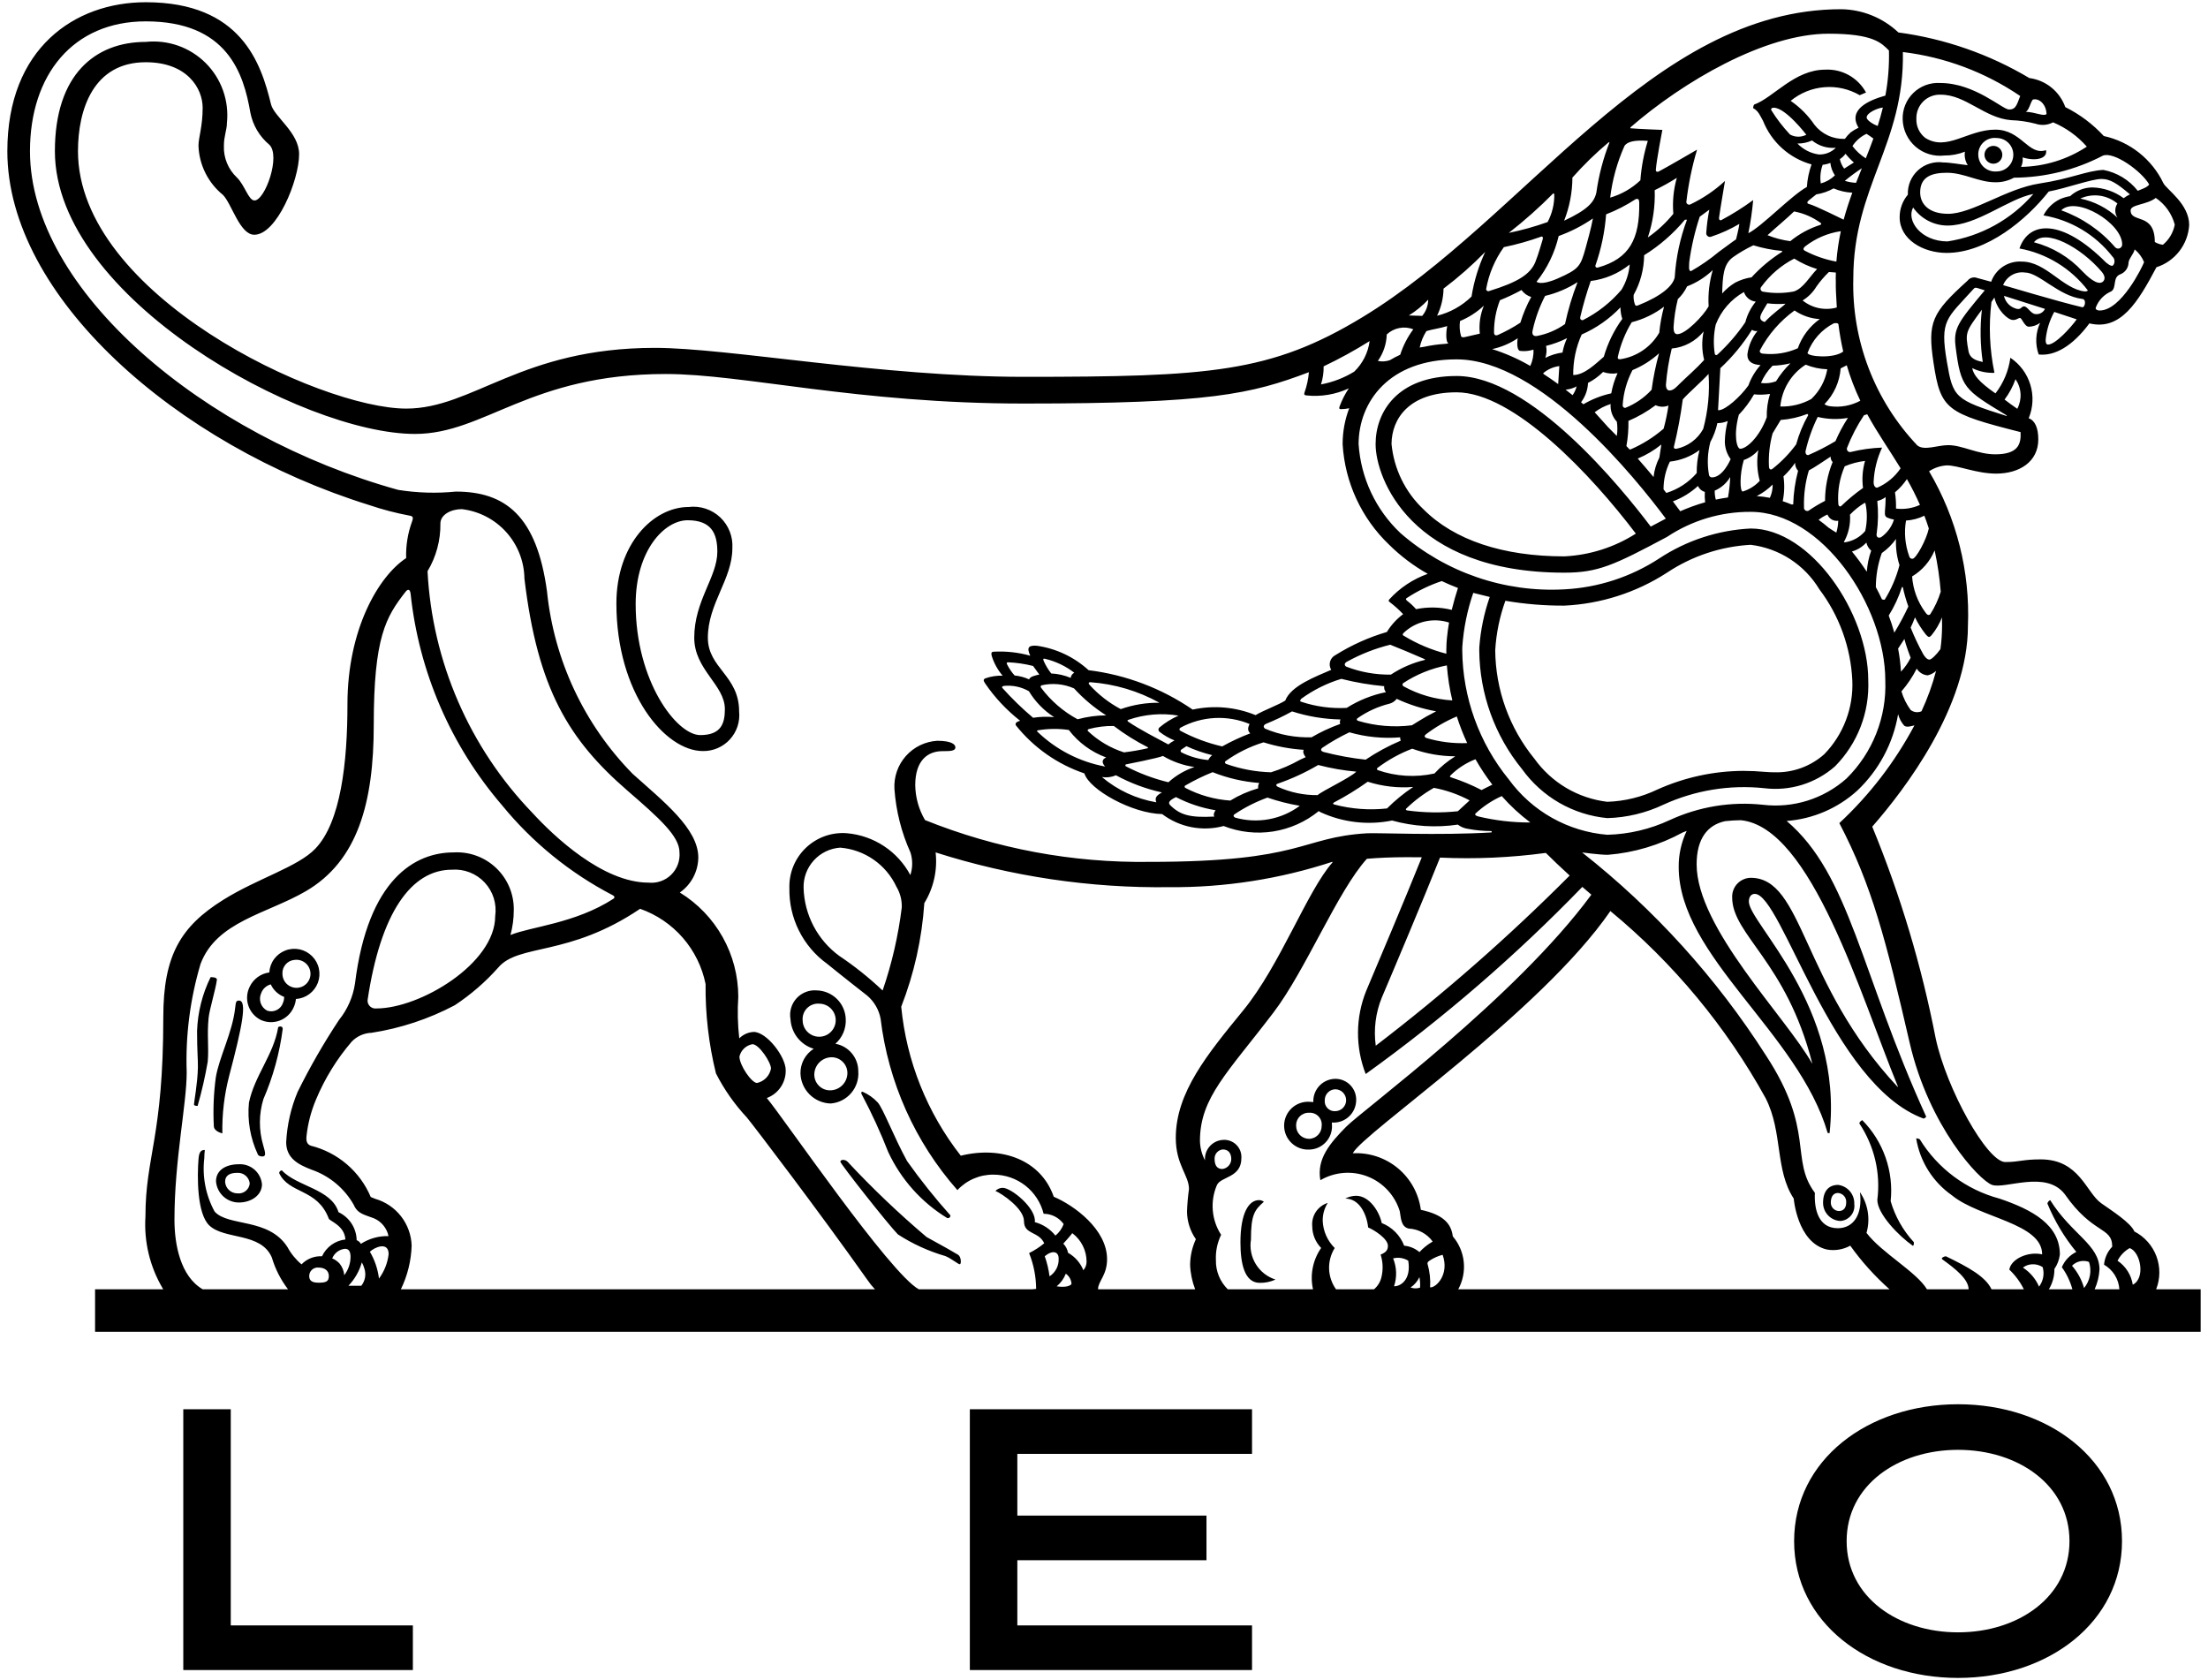 <svg width="92" height="70" viewBox="0 0 92 70" fill="none" xmlns="http://www.w3.org/2000/svg">
<path d="M89.839 53.717C90.014 53.274 90.017 52.782 89.85 52.337C89.683 51.892 89.356 51.525 88.933 51.307C88.775 50.937 88 50.448 87.552 50.131C86.92 49.685 86.647 48.303 85.03 48.303C84.255 48.303 84.154 48.414 83.553 48.414C82.8 48.414 81.101 45.364 80.653 43.256C80.066 40.238 79.181 37.285 78.01 34.441C79.368 32.89 81.997 29.449 81.997 26.08C82.091 23.821 81.528 21.582 80.378 19.635C80.599 19.489 80.855 19.404 81.12 19.389C81.601 19.389 82.351 19.732 83.175 19.732C84.142 19.732 84.929 19.238 84.929 18.308C84.929 17.828 84.79 17.518 84.529 17.426C84.713 16.983 84.738 16.489 84.598 16.029C84.459 15.569 84.164 15.172 83.765 14.905C83.693 15.447 83.479 15.959 83.144 16.39C82.448 15.908 82.231 15.621 82.175 15.336C82.463 15.478 82.781 15.546 83.102 15.533C82.899 14.562 82.857 13.565 82.977 12.58L83.1 12.396C83.22 12.927 83.663 13.332 83.876 13.332C84.043 13.332 84.08 13.248 84.166 13.248C84.248 13.248 84.354 13.612 84.538 13.612C84.706 13.607 84.87 13.551 85.005 13.45C84.813 13.864 84.791 14.338 84.945 14.768C85.616 14.845 86.359 14.416 87.058 13.473C88.36 13.788 89.082 12.588 89.852 11.134C90.23 11.013 90.562 10.78 90.806 10.466C91.049 10.152 91.192 9.771 91.216 9.375C91.216 8.493 90.271 7.893 90.141 7.631C89.904 7.136 89.557 6.702 89.127 6.362C88.696 6.021 88.194 5.784 87.658 5.667C87.201 5.171 86.657 4.763 86.054 4.462C85.939 4.142 85.739 3.86 85.475 3.646C85.211 3.433 84.893 3.296 84.556 3.252C82.885 2.257 81.028 1.61 79.1 1.352C78.454 0.742 77.603 0.396 76.715 0.384C68.831 0.384 63.56 9.098 56.767 13.216C52.946 15.533 50.385 15.7 42.656 15.7C36.722 15.7 30.343 14.493 27.288 14.493C21.708 14.493 19.714 17.023 16.927 17.023C13.319 17.023 3.249 12.287 3.249 6.299C3.249 4.555 3.893 2.593 6.072 2.593C7.813 2.593 8.444 3.695 8.444 4.488C8.444 5.28 8.27 5.72 8.27 6.074C8.284 6.468 8.382 6.854 8.558 7.207C8.734 7.56 8.983 7.871 9.289 8.119C9.655 8.486 9.992 9.78 10.595 9.78C11.531 9.78 12.463 7.509 12.463 6.424C12.463 5.517 11.421 4.87 11.292 4.344C10.879 2.646 10.058 0.093 6.072 0.093C3.114 0.093 0.306 2.007 0.306 6.299C0.306 12.344 7.332 18.539 15.386 21.043C15.935 21.229 16.496 21.376 17.066 21.483C17.2 21.507 17.232 21.545 17.171 21.722C16.991 22.211 16.907 22.73 16.923 23.252C15.775 24.006 14.477 26.215 14.477 29.344C14.477 31.764 14.201 34.254 13.137 35.36C12.407 36.122 10.743 36.591 9.307 37.487C7.521 38.6 6.804 39.812 6.804 42.38C6.804 47.385 6.06 48.16 6.06 50.685C5.994 51.732 6.245 52.775 6.779 53.678C6.786 53.691 6.793 53.704 6.801 53.717H3.961V55.488H91.694V53.717H89.839ZM55.669 53.717C55.49 53.468 55.389 53.171 55.379 52.865C55.369 52.559 55.451 52.256 55.613 51.996C55.31 51.697 55.132 51.295 55.113 50.871C55.107 50.604 55.18 50.342 55.322 50.116C55.119 50.181 54.944 50.313 54.826 50.491C54.709 50.669 54.656 50.883 54.677 51.095C54.679 51.431 54.813 51.753 55.048 51.994C54.875 52.242 54.756 52.523 54.698 52.819C54.639 53.116 54.643 53.422 54.709 53.717H51.159C50.998 53.559 50.87 53.37 50.785 53.162C50.7 52.954 50.658 52.73 50.663 52.505C50.645 52.139 50.72 51.775 50.88 51.446C50.683 51.143 50.564 50.795 50.533 50.434C50.502 50.074 50.56 49.711 50.703 49.378C50.864 49.009 51.724 49.079 51.724 48.252C51.731 48.148 51.715 48.043 51.678 47.946C51.64 47.849 51.582 47.761 51.507 47.689C51.432 47.617 51.342 47.562 51.243 47.528C51.145 47.494 51.04 47.482 50.937 47.493C50.728 47.51 50.533 47.609 50.397 47.768C50.26 47.927 50.192 48.134 50.208 48.343C50.075 48.092 50.003 47.813 49.998 47.529C49.998 45.727 51.16 44.684 53.064 42.181C54.402 40.423 55.733 37.127 56.953 35.78C57.399 35.741 57.955 35.713 58.623 35.713C58.835 35.713 59.041 35.715 59.242 35.717C58.543 37.457 57.377 40.216 56.924 41.284C56.477 42.394 56.47 43.632 56.904 44.747C60.139 42.422 63.16 39.813 65.93 36.951C66.068 37.071 66.195 37.182 66.307 37.275C63.148 41.572 56.772 46.252 56.091 46.943C55.41 47.633 54.855 48.288 55.015 49.171C55.31 48.998 55.641 48.895 55.982 48.868C56.322 48.841 56.665 48.891 56.983 49.016C57.302 49.141 57.588 49.336 57.82 49.587C58.052 49.838 58.225 50.138 58.324 50.465C58.374 50.721 58.361 51.109 58.698 51.186C58.894 51.195 59.086 51.248 59.258 51.342C59.431 51.436 59.581 51.567 59.695 51.727C59.49 51.844 59.304 51.992 59.144 52.166C58.964 52.013 58.742 51.92 58.507 51.899C58.425 51.685 58.3 51.491 58.139 51.329C57.978 51.166 57.785 51.039 57.572 50.955C57.477 50.484 57.06 49.82 56.505 49.82C56.347 49.822 56.192 49.862 56.053 49.936C56.612 49.936 56.935 50.524 57.007 51.139C57.269 51.25 57.83 51.609 57.83 51.904C57.83 52.084 57.742 52.184 57.526 52.27C57.624 52.574 57.636 52.899 57.56 53.209C57.515 53.407 57.406 53.586 57.249 53.716L55.669 53.717ZM44.408 53.066C44.478 53.114 44.537 53.178 44.578 53.253C44.619 53.328 44.643 53.412 44.646 53.497C44.553 53.616 44.28 53.633 44.029 53.591C44.198 53.452 44.329 53.271 44.408 53.066ZM44.304 51.814C44.304 51.814 44.613 51.474 44.679 51.377C44.863 51.515 45.013 51.694 45.116 51.9C45.219 52.106 45.273 52.333 45.274 52.563C45.275 52.695 45.227 52.823 45.14 52.921C45.016 52.613 44.791 52.357 44.502 52.195C44.475 52.051 44.407 51.918 44.304 51.814ZM43.731 53.175C43.694 52.89 43.627 52.609 43.531 52.338C43.858 52.066 44.11 52.146 44.11 52.426C44.119 52.574 44.089 52.721 44.022 52.852C43.955 52.984 43.855 53.095 43.731 53.175ZM45.752 53.71C45.752 53.381 46.128 53.133 46.128 52.462C46.128 51.221 44.76 50.222 43.907 49.86C43.375 48.326 41.739 47.73 40.033 48.15C38.63 46.361 37.769 44.207 37.551 41.943C38.09 40.562 38.414 39.106 38.513 37.627C38.901 36.995 39.067 36.251 38.984 35.514C42.134 36.518 45.425 37.007 48.731 36.962C51.035 36.98 53.325 36.623 55.514 35.905L55.521 35.93C54.459 37.132 53.351 40.198 51.803 42.093C50.319 43.909 48.991 45.508 48.991 47.408C48.991 48.532 49.541 48.966 49.541 49.538C49.497 49.848 49.47 50.16 49.459 50.473C49.462 50.887 49.591 51.29 49.828 51.629C49.674 51.962 49.592 52.324 49.588 52.691C49.6 53.042 49.672 53.389 49.799 53.717H45.76L45.752 53.71ZM36.779 41.258H36.765C36.207 40.731 35.606 40.251 34.968 39.824C34.522 39.498 34.156 39.073 33.898 38.583C33.641 38.093 33.498 37.55 33.483 36.997C33.47 36.574 33.622 36.163 33.906 35.85C34.19 35.536 34.584 35.345 35.006 35.315C35.506 35.355 35.986 35.527 36.398 35.813C36.81 36.099 37.139 36.489 37.351 36.943C37.507 37.204 37.584 37.504 37.574 37.807C37.429 38.982 37.163 40.138 36.779 41.258ZM50.608 48.283C50.604 48.186 50.637 48.092 50.7 48.018C50.763 47.945 50.852 47.899 50.948 47.889C51.207 47.889 51.297 48.076 51.303 48.274C51.306 48.379 51.27 48.481 51.201 48.561C51.132 48.641 51.036 48.691 50.932 48.704C50.724 48.704 50.608 48.568 50.608 48.283ZM50.6 34.02C49.597 34.074 49.176 33.96 48.762 33.55C48.66 33.449 48.702 33.353 49 33.21C49.517 33.478 50.073 33.663 50.648 33.757C50.574 33.866 50.552 33.961 50.6 34.02ZM48.179 33.426C47.343 33.284 46.561 32.921 45.913 32.374C46.111 32.406 46.314 32.38 46.498 32.3C47.099 32.627 47.744 32.867 48.413 33.015C48.17 33.156 48.113 33.236 48.179 33.426ZM42.871 28.798C43.134 29.234 43.493 29.603 43.921 29.877C43.629 29.851 43.335 29.86 43.045 29.904C42.591 29.52 42.163 29.105 41.766 28.662C41.728 28.618 41.777 28.582 41.837 28.576C42.196 28.541 42.558 28.619 42.871 28.798ZM42.001 27.593C42.353 27.608 42.703 27.659 43.045 27.746L43.305 28.103C43.133 28.141 42.917 28.186 42.88 28.305C42.689 28.218 42.485 28.163 42.276 28.143C42.147 28 42.04 27.84 41.955 27.667C41.933 27.622 41.959 27.593 42.001 27.593ZM44.751 28.68C45.145 29.112 45.595 29.49 46.09 29.803C45.688 29.806 45.288 29.862 44.9 29.967C44.299 29.643 43.777 29.191 43.37 28.642C43.361 28.628 43.359 28.61 43.363 28.594C43.367 28.578 43.377 28.563 43.392 28.554C43.846 28.448 44.323 28.492 44.751 28.68ZM43.566 27.453C44 27.559 44.408 27.755 44.762 28.028C44.721 28.048 44.686 28.078 44.66 28.115C44.633 28.153 44.617 28.196 44.613 28.242C44.355 28.134 44.081 28.072 43.801 28.058C43.675 27.898 43.569 27.722 43.486 27.536C43.453 27.44 43.469 27.43 43.566 27.453ZM48.317 30.492C48.506 30.64 48.715 30.76 48.938 30.848C48.846 30.895 48.759 30.951 48.68 31.016C48.205 30.757 47.497 30.401 47.011 30.068C46.966 30.037 46.964 30.005 47.021 29.988C47.691 29.757 48.407 29.698 49.106 29.815C48.818 29.94 48.55 30.106 48.311 30.308C48.297 30.319 48.287 30.334 48.279 30.35C48.272 30.366 48.269 30.384 48.269 30.401C48.27 30.419 48.274 30.437 48.282 30.452C48.291 30.468 48.303 30.482 48.317 30.492ZM47.83 31.135L47.829 31.172C47.5 31.248 47.167 31.306 46.832 31.346C46.273 31.167 45.761 30.865 45.334 30.462C45.298 30.423 45.327 30.387 45.369 30.374C45.708 30.284 46.058 30.24 46.409 30.246C46.854 30.586 47.33 30.883 47.83 31.135ZM46.698 29.544C46.209 29.284 45.769 28.942 45.397 28.532C45.338 28.463 45.361 28.423 45.434 28.423C46.444 28.496 47.427 28.789 48.313 29.279C47.763 29.271 47.217 29.361 46.698 29.544ZM43.237 30.428C43.666 30.355 44.103 30.349 44.534 30.413C44.933 30.936 45.474 31.333 46.092 31.559C45.888 31.641 45.917 31.802 46.049 31.937C44.99 31.741 44.011 31.239 43.234 30.493C43.205 30.462 43.193 30.451 43.237 30.428ZM46.906 31.924C46.901 31.919 46.897 31.913 46.894 31.907C46.892 31.9 46.89 31.893 46.89 31.886C46.89 31.879 46.892 31.872 46.894 31.866C46.897 31.86 46.901 31.854 46.906 31.849C46.906 31.849 48.267 31.583 48.456 31.495C48.859 31.734 49.305 31.891 49.769 31.956C49.368 32.091 48.998 32.307 48.684 32.591C48.066 32.442 47.469 32.218 46.906 31.924ZM52.093 30.554C51.69 30.706 51.3 30.888 50.925 31.098C50.32 30.96 49.736 30.742 49.189 30.45C49.126 30.414 49.13 30.356 49.19 30.316C49.627 30.079 50.112 29.942 50.609 29.915C51.106 29.889 51.602 29.973 52.063 30.162C51.99 30.329 51.974 30.434 52.093 30.554ZM60.35 14.309L60.222 14.325C59.922 14.345 59.625 14.386 59.331 14.45L59.154 14.477C59.206 14.235 59.3 14.003 59.434 13.794C59.653 13.724 60.005 13.678 60.3 13.586C60.27 13.702 60.212 14.22 60.35 14.309ZM60.691 14.972C64.182 14.972 68.18 19.957 69.409 21.607L68.781 21.94C67.54 20.296 63.771 15.665 60.691 15.665C58.201 15.665 57.317 17.19 57.317 18.495V18.511C57.317 19.898 58.761 23.859 65.179 23.859C66.582 23.859 67.24 23.553 69.46 22.368C70.492 21.682 71.705 21.318 72.944 21.325C75.912 21.325 78.553 25.252 78.554 28.347C78.584 29.103 78.456 29.857 78.178 30.56C77.9 31.264 77.479 31.901 76.94 32.433C76.469 32.853 75.913 33.168 75.311 33.357C74.709 33.545 74.073 33.604 73.446 33.528C72.121 33.387 70.783 33.608 69.574 34.166C68.757 34.547 67.871 34.756 66.97 34.779C66.161 34.712 65.377 34.472 64.669 34.075C63.962 33.678 63.349 33.133 62.87 32.477C61.629 30.956 60.944 29.056 60.927 27.093C60.927 27.047 60.928 27 60.929 26.954C60.982 26.186 61.135 25.429 61.386 24.701L62.073 24.871C61.836 25.548 61.69 26.253 61.638 26.968C61.636 27.015 61.636 27.062 61.636 27.108C61.652 28.908 62.28 30.648 63.418 32.044C63.83 32.617 64.36 33.097 64.972 33.449C65.585 33.801 66.266 34.018 66.969 34.085C67.781 34.063 68.579 33.872 69.312 33.524C70.623 32.924 72.072 32.687 73.507 32.838C74.035 32.904 74.572 32.857 75.082 32.7C75.591 32.542 76.061 32.279 76.461 31.926C76.925 31.456 77.287 30.896 77.525 30.281C77.763 29.665 77.871 29.008 77.844 28.348V28.333C77.844 25.576 75.469 22.019 72.945 22.019C71.586 22.086 70.27 22.517 69.135 23.266C67.954 24.037 66.589 24.482 65.18 24.554C62.685 24.691 60.235 23.85 58.351 22.209C57.321 21.237 56.699 19.91 56.608 18.497C56.615 16.74 57.878 14.972 60.691 14.972ZM61.659 13.901C61.659 13.901 61.267 13.993 61.029 14.045C60.921 14.069 60.883 14.031 60.876 14.001C60.818 13.798 60.803 13.585 60.835 13.375C61.202 13.223 61.538 13.006 61.828 12.735C61.675 13.104 61.617 13.505 61.659 13.901ZM63.238 14.093C63.238 14.093 63.161 14.55 63.326 14.618C63.517 14.643 63.711 14.626 63.894 14.566C63.907 14.8 63.861 15.033 63.762 15.245L63.757 15.243C63.257 14.953 62.726 14.719 62.174 14.544C62.554 14.463 62.916 14.31 63.238 14.093ZM62.251 13.847C62.248 13.389 62.332 12.934 62.498 12.508C62.806 12.384 63.107 12.242 63.398 12.083C63.495 12.223 63.638 12.325 63.802 12.371C63.614 12.712 63.463 13.072 63.349 13.444C63.048 13.642 62.731 13.815 62.402 13.96C62.277 14.001 62.251 13.922 62.251 13.847ZM68.946 7.922C69.263 7.769 69.571 7.598 69.868 7.409C69.729 7.896 69.68 8.403 69.722 8.908C69.416 9.285 69.058 9.617 68.659 9.893C68.872 9.258 68.97 8.591 68.946 7.922ZM70.207 9.152C70.235 9.157 70.263 9.157 70.291 9.153C70.003 9.924 69.831 10.734 69.78 11.556C69.703 11.91 69.238 12.328 68.262 12.719C68.171 12.756 68.145 12.741 68.122 12.682C68.075 12.555 68.057 12.42 68.069 12.285C68.35 11.78 68.5 11.212 68.506 10.633C69.149 10.234 69.723 9.734 70.207 9.152ZM71.307 9.858C71.714 9.724 72.105 9.546 72.473 9.328C72.456 9.503 72.335 9.973 72.335 9.973C72.335 9.973 72.154 10.092 71.615 10.495C71.254 10.796 70.867 11.064 70.458 11.296C70.341 11.296 70.385 11.067 70.385 10.92C70.472 10.278 70.618 9.645 70.822 9.03L71.221 8.737C71.159 9.055 71.116 9.378 71.094 9.702C71.091 9.728 71.095 9.755 71.106 9.78C71.117 9.804 71.134 9.825 71.156 9.841C71.177 9.857 71.203 9.867 71.229 9.87C71.256 9.873 71.283 9.869 71.307 9.858ZM75.502 5.852C75.78 6.08 76.136 6.189 76.493 6.157C76.4 6.25 76.288 6.323 76.165 6.371C76.043 6.419 75.911 6.441 75.779 6.435C75.441 6.387 75.129 6.226 74.893 5.98C75.103 5.983 75.311 5.939 75.502 5.852ZM74.585 5.605C74.291 5.292 74.028 4.951 73.801 4.586C73.791 4.554 73.791 4.488 73.909 4.488C74.403 4.488 75.264 5.614 75.264 5.614C75.159 5.668 75.042 5.696 74.923 5.695C74.805 5.693 74.689 5.663 74.585 5.605ZM76.455 7.307C76.291 7.467 76.088 7.583 75.866 7.643C75.827 7.381 75.854 7.113 75.945 6.865C76.055 6.855 76.163 6.828 76.265 6.787C76.286 6.973 76.351 7.151 76.455 7.307ZM76.399 7.849C76.646 7.955 76.911 8.016 77.18 8.028C77.047 8.39 76.925 8.763 76.819 9.152C76.778 9.14 75.658 8.569 75.349 8.49C75.284 8.474 75.312 8.408 75.325 8.388C75.348 8.359 75.68 8.098 75.68 8.098C75.933 8.059 76.176 7.975 76.399 7.849ZM78.058 5.772C77.957 6.051 77.85 6.325 77.741 6.597C77.526 6.462 77.338 6.288 77.185 6.085C77.329 5.864 77.532 5.687 77.771 5.575C77.828 5.608 77.963 5.703 78.058 5.772ZM77.777 4.895C77.777 4.7 78.232 4.5 78.453 4.481C78.389 4.744 78.317 4.999 78.237 5.248C78.099 5.204 77.777 5.022 77.777 4.895ZM77.577 7.009C77.494 7.211 77.414 7.413 77.335 7.617C77.176 7.61 77.019 7.582 76.867 7.534C77.094 7.346 77.331 7.171 77.577 7.009ZM77.245 6.771C77.133 6.845 77.003 6.915 76.841 7.026C76.752 6.909 76.69 6.773 76.66 6.629C76.753 6.57 76.834 6.495 76.897 6.406C77.002 6.538 77.118 6.661 77.245 6.771ZM78.221 20.872C78.347 20.843 78.465 20.788 78.569 20.711C78.569 20.929 78.554 21.109 78.539 21.3C78.524 21.479 78.563 21.535 78.645 21.569C78.732 21.606 78.823 21.632 78.915 21.647C78.824 21.946 78.633 22.205 78.376 22.383C78.249 22.44 78.159 22.361 78.198 22.206C78.259 21.764 78.267 21.316 78.221 20.872ZM78.408 23.042C78.638 22.882 78.838 22.684 79 22.455C78.983 22.825 79.032 23.194 79.145 23.546C79.014 24.052 78.806 24.537 78.531 24.982C78.511 24.987 78.49 24.988 78.469 24.985C78.449 24.982 78.429 24.975 78.412 24.964C78.334 24.794 78.249 24.626 78.16 24.462C78.161 23.978 78.245 23.498 78.408 23.042ZM79.247 24.46H79.284C79.342 24.734 79.419 25.004 79.515 25.268C79.341 25.642 79.145 26.006 78.93 26.359C78.864 26.12 78.786 25.882 78.697 25.646C78.929 25.275 79.114 24.877 79.247 24.46ZM79.35 26.622C79.404 26.867 79.61 27.406 79.61 27.406C79.504 27.617 79.369 27.811 79.207 27.983C79.189 27.661 79.148 27.34 79.088 27.023C79.151 26.916 79.276 26.742 79.35 26.622ZM79.554 23.183C79.378 22.706 79.331 22.19 79.417 21.688C79.682 21.672 79.942 21.603 80.181 21.486C80.247 21.657 80.308 21.833 80.367 22.017C80.268 22.491 79.833 23.281 79.687 23.281C79.657 23.283 79.627 23.275 79.602 23.257C79.578 23.239 79.561 23.213 79.554 23.183ZM79 21.189C79.006 20.962 78.992 20.736 78.957 20.512C79.148 20.353 79.316 20.167 79.455 19.96C79.655 20.308 79.836 20.668 79.998 21.035C79.686 21.178 79.34 21.231 79 21.189ZM78.216 20.32C78.094 20.32 78.067 20.169 78.067 20.094C78.087 19.593 78.208 19.102 78.421 18.648C77.984 18.664 77.551 18.724 77.127 18.828C77.103 18.836 77.079 18.837 77.055 18.831C77.031 18.825 77.01 18.813 76.993 18.796C76.975 18.779 76.963 18.758 76.957 18.734C76.951 18.71 76.951 18.686 76.958 18.663C77.144 18.184 77.381 17.728 77.665 17.301L77.801 17.259C78.237 18.055 78.729 18.752 79.192 19.511C78.951 19.868 78.612 20.149 78.216 20.32ZM74.311 19.848C74.494 19.677 74.657 19.487 74.797 19.28C74.793 19.403 74.837 19.523 74.92 19.615C74.798 20.072 74.73 20.542 74.717 21.016C74.691 21.016 74.667 21.016 74.645 21.017C74.525 20.966 74.403 20.921 74.279 20.881C74.352 20.541 74.362 20.191 74.311 19.848ZM74.84 18.514C74.558 18.898 74.224 19.242 73.849 19.536C73.742 19.608 73.706 19.5 73.706 19.427C73.684 18.965 73.736 18.502 73.858 18.056L74.197 17.496C74.578 17.469 74.953 17.384 75.309 17.245L75.344 17.293C75.126 17.677 74.957 18.088 74.84 18.514ZM71.329 19.89C71.3 19.89 71.272 19.879 71.25 19.86C71.227 19.842 71.213 19.816 71.208 19.787C71.126 19.331 71.146 18.863 71.265 18.415C71.4 18.168 71.499 17.903 71.557 17.628C71.705 17.63 71.852 17.6 71.988 17.54C71.915 17.819 71.874 18.105 71.868 18.393C71.869 18.657 71.954 18.915 72.11 19.128C72.11 19.128 71.796 19.89 71.329 19.89ZM72.092 19.874C72.081 20.16 72.05 20.445 71.999 20.726C71.825 20.75 71.655 20.78 71.492 20.815C71.459 20.694 71.444 20.568 71.446 20.442C71.717 20.327 71.943 20.128 72.092 19.874ZM67.939 18.724L67.898 18.725C67.855 18.678 67.812 18.631 67.767 18.584C67.83 18.238 67.858 17.887 67.851 17.536C68.253 17.365 68.634 17.145 68.984 16.882C69.067 16.921 69.158 16.943 69.25 16.945C69.342 16.947 69.433 16.93 69.519 16.895C69.471 17.22 69.404 17.542 69.318 17.859C68.905 18.216 68.44 18.508 67.939 18.724ZM69.223 18.519L69.141 19.061C69.011 19.315 68.928 19.591 68.898 19.875C68.696 19.63 68.475 19.372 68.24 19.105C68.594 18.958 68.925 18.761 69.223 18.519ZM68.02 15.42C68.427 15.253 68.802 15.016 69.127 14.72C68.989 15.219 68.886 15.726 68.817 16.239C68.512 16.57 68.137 16.829 67.718 16.995C67.704 16.995 67.689 16.992 67.675 16.987C67.662 16.981 67.65 16.972 67.64 16.962C67.63 16.951 67.622 16.938 67.617 16.925C67.612 16.911 67.61 16.896 67.611 16.881C67.643 16.371 67.783 15.873 68.02 15.42ZM67.504 14.968C67.403 14.968 67.399 14.922 67.411 14.862C67.523 14.355 67.718 13.87 67.988 13.426C68.476 13.301 68.934 13.081 69.335 12.777C69.238 13.132 69.171 13.495 69.136 13.861C68.965 14.156 68.73 14.41 68.447 14.601C68.165 14.793 67.842 14.918 67.504 14.968ZM71.006 14.996C70.641 15.399 70.298 15.68 69.984 15.991C69.865 16.107 69.732 16.269 69.563 16.269C69.435 16.269 69.413 16.11 69.413 16.032C69.453 15.523 69.534 15.018 69.656 14.521C69.913 14.497 70.164 14.422 70.392 14.299C70.62 14.177 70.822 14.01 70.984 13.809C70.901 14.201 70.909 14.607 71.006 14.996ZM69.579 19.232C70.025 19.184 70.451 19.017 70.813 18.751C70.731 19.064 70.692 19.386 70.697 19.709C70.361 20.098 69.922 20.385 69.431 20.538C69.394 20.489 69.355 20.44 69.314 20.389C69.312 19.988 69.403 19.592 69.579 19.232ZM70.748 20.247C70.774 20.306 70.814 20.36 70.863 20.403C70.913 20.446 70.971 20.477 71.034 20.495C71.026 20.639 71.031 20.783 71.047 20.926C70.693 21.027 70.347 21.152 70.01 21.3C69.922 21.18 69.819 21.042 69.703 20.889C70.089 20.744 70.444 20.526 70.748 20.247ZM70.967 17.87C70.852 18.081 70.693 18.264 70.5 18.407C70.307 18.55 70.085 18.649 69.85 18.698C69.797 18.698 69.744 18.701 69.744 18.621C69.904 17.968 70.028 17.308 70.116 16.641C70.341 16.379 70.925 15.879 71.189 15.579C71.244 16.35 71.169 17.125 70.967 17.87ZM71.488 13.525C71.71 12.949 72.126 12.469 72.664 12.166C72.699 12.274 72.764 12.369 72.851 12.44C72.939 12.511 73.045 12.555 73.157 12.567C72.952 12.818 72.803 13.111 72.722 13.425C72.389 13.916 72 14.366 71.564 14.769C71.506 14.819 71.456 14.785 71.45 14.743C71.386 14.338 71.399 13.925 71.488 13.525ZM71.623 17.09H71.585L71.681 15.34C72.189 14.867 72.632 14.329 72.999 13.74C73.066 13.786 73.147 13.804 73.227 13.79C72.997 14.072 72.852 14.412 72.807 14.773C72.807 15.075 73.024 15.188 73.356 15.21C73.133 15.458 72.962 15.747 72.85 16.06C72.509 16.537 71.903 17.075 71.623 17.09ZM75.237 15.193C75.523 15.31 75.828 15.375 76.137 15.385C76.053 15.86 75.819 16.294 75.469 16.625C75.075 16.843 74.629 16.95 74.18 16.935C74.211 16.583 74.323 16.243 74.506 15.941C74.689 15.639 74.939 15.383 75.237 15.193ZM74.001 15.886C73.801 15.96 73.585 15.985 73.373 15.956C73.487 15.687 73.651 15.443 73.857 15.236C74.108 15.229 74.357 15.196 74.601 15.136C74.371 15.361 74.17 15.612 74.001 15.886ZM75.314 14.704C75.512 14.17 75.903 13.729 76.409 13.47C76.529 13.45 76.568 13.462 76.6 13.502C76.648 13.887 76.715 14.268 76.801 14.646C76.4 14.956 75.314 14.857 75.314 14.704ZM76.492 11.712C76.488 11.867 76.493 12.023 76.499 12.177C76.508 12.395 76.52 12.607 76.534 12.811C76.29 12.879 76.034 12.888 75.786 12.837C75.538 12.786 75.306 12.676 75.109 12.517C75.343 12.376 75.538 12.18 75.679 11.947C75.834 11.725 76.01 11.52 76.205 11.332L76.494 11.355C76.493 11.435 76.489 11.516 76.489 11.598C76.49 11.637 76.492 11.674 76.492 11.712ZM76.516 10.9C76.052 10.815 75.604 10.66 75.188 10.439C75.112 10.384 75.149 10.323 75.212 10.268C75.645 9.93 76.158 9.711 76.701 9.632C76.611 10.05 76.549 10.474 76.516 10.9ZM75.712 11.21C75.41 11.51 75.137 12.024 74.738 12.145C74.311 12.225 73.874 12.227 73.446 12.15C73.426 12.145 73.407 12.134 73.392 12.12C73.377 12.105 73.366 12.087 73.36 12.067C73.354 12.047 73.353 12.025 73.358 12.005C73.362 11.985 73.373 11.966 73.387 11.95C73.746 11.457 74.216 11.054 74.759 10.774C75.056 10.96 75.376 11.107 75.712 11.21ZM73.639 12.637C73.889 12.668 74.142 12.674 74.394 12.655C74.279 12.783 73.897 13.027 73.53 13.416C73.154 13.302 73.437 13.003 73.639 12.637ZM74.772 12.935C75.083 13.148 75.446 13.273 75.823 13.294C75.4 13.596 75.081 14.021 74.909 14.51C74.463 14.708 73.973 14.786 73.488 14.737C73.403 14.737 73.294 14.697 73.332 14.593C73.678 13.937 74.171 13.37 74.772 12.935ZM72.452 17.279C72.697 17.023 72.91 16.738 73.085 16.43C73.307 16.452 73.531 16.446 73.751 16.411C73.653 16.726 73.607 17.055 73.615 17.385C73.309 18.215 72.771 18.697 72.509 18.697C72.366 18.695 72.221 18.126 72.452 17.279ZM72.659 19.165C72.894 19.084 73.102 18.941 73.263 18.753C73.188 19.178 73.209 19.616 73.323 20.033C73.131 20.241 72.886 20.395 72.615 20.478C72.49 20.479 72.482 19.745 72.659 19.165ZM73.861 20.187C73.864 20.377 73.825 20.567 73.745 20.74C73.564 20.704 73.38 20.681 73.196 20.669C73.442 20.544 73.666 20.381 73.861 20.187ZM76.143 21.436C76.178 21.524 76.241 21.598 76.323 21.645C76.404 21.692 76.5 21.71 76.593 21.696C76.589 21.864 76.563 22.03 76.514 22.19C76.405 22.127 76.296 22.057 76.19 21.984C76.057 21.869 75.919 21.76 75.776 21.658C75.888 21.569 76.012 21.494 76.143 21.436ZM75.356 21.278C75.333 21.288 75.309 21.291 75.285 21.288C75.261 21.285 75.238 21.276 75.219 21.262C75.2 21.247 75.185 21.227 75.175 21.205C75.166 21.183 75.163 21.158 75.167 21.134C75.151 20.615 75.219 20.097 75.369 19.6C75.652 19.45 75.958 19.227 76.276 19.024C76.274 19.065 76.281 19.107 76.295 19.146C76.309 19.184 76.331 19.22 76.36 19.25C76.15 19.764 76.043 20.313 76.044 20.867C75.806 20.989 75.576 21.126 75.356 21.278ZM76.477 18.38C76.112 18.599 75.733 18.794 75.341 18.962C75.275 18.962 75.227 18.922 75.228 18.81C75.341 18.312 75.512 17.829 75.738 17.371C76.15 17.47 76.579 17.483 76.997 17.411C76.796 17.718 76.622 18.043 76.477 18.38ZM76.864 19.427C77.134 19.313 77.419 19.238 77.71 19.203C77.605 19.568 77.576 19.952 77.626 20.329C77.309 20.553 77.009 20.801 76.729 21.071C76.658 21.146 76.596 21.063 76.596 20.988C76.558 20.453 76.65 19.918 76.864 19.427ZM77.083 21.441C77.261 21.253 77.464 21.09 77.686 20.956H77.724C77.807 21.341 77.805 21.739 77.717 22.122C77.504 22.377 77.204 22.545 76.875 22.594L76.825 22.588C77.021 22.239 77.111 21.841 77.083 21.441ZM77.766 22.604C77.793 22.736 77.864 22.855 77.966 22.942C77.865 23.223 77.805 23.516 77.785 23.813C77.778 23.807 77.771 23.801 77.765 23.794C77.579 23.511 77.379 23.239 77.164 22.978C77.395 22.91 77.603 22.781 77.766 22.604ZM76.27 16.927C76.068 16.902 76.022 16.836 76.022 16.836C76.414 16.435 76.652 15.908 76.694 15.349L76.948 15.218C77.096 15.726 77.285 16.22 77.513 16.696C77.133 16.9 76.698 16.981 76.27 16.927ZM75.876 9.3C75.876 9.3 75.905 9.357 75.834 9.373C75.382 9.519 74.962 9.748 74.595 10.048C74.27 10.005 73.952 9.922 73.647 9.799C73.995 9.478 74.478 9.08 74.753 8.809C75.16 8.885 75.544 9.053 75.876 9.3ZM74.249 10.454L74.259 10.489C73.787 10.785 73.357 11.143 72.981 11.554C72.743 11.589 72.512 11.664 72.298 11.776C72.096 11.898 71.914 12.05 71.757 12.227C71.78 11.526 71.797 11.013 72.207 10.716C72.476 10.526 72.76 10.36 73.057 10.22C73.445 10.339 73.845 10.418 74.249 10.454ZM71.365 11.252C71.221 11.742 71.162 12.253 71.193 12.763C70.972 13.161 70.235 13.923 69.888 13.923C69.76 13.923 69.728 13.787 69.732 13.622C69.756 13.231 69.815 12.842 69.91 12.462C70.071 12.31 70.201 12.13 70.296 11.93C70.694 11.777 71.057 11.547 71.365 11.252ZM66.585 11.145C66.516 11.164 66.471 11.136 66.473 11.069C66.717 10.379 66.867 9.66 66.921 8.93C67.352 8.763 67.765 8.551 68.152 8.298C68.264 8.261 68.298 8.309 68.302 8.449C68.323 9.962 67.893 10.777 66.585 11.145ZM67.904 11.02C67.873 11.392 67.756 11.751 67.563 12.071C67.115 12.597 66.567 13.029 65.95 13.34C65.86 13.34 65.829 13.286 65.845 13.207C65.964 12.699 66.109 12.199 66.281 11.707C66.876 11.633 67.437 11.395 67.904 11.02ZM65.903 13.937C66.511 13.671 67.061 13.286 67.519 12.806C67.52 12.969 67.546 13.131 67.595 13.287C67.249 13.764 66.989 14.297 66.825 14.863C66.499 15.143 66.021 15.625 65.551 15.625C65.544 15.043 65.664 14.467 65.903 13.937ZM67.369 17.569C67.399 17.766 67.398 17.966 67.367 18.163C67.249 18.041 67.129 17.92 67.005 17.798L66.445 17.176C66.645 17.024 66.869 16.908 67.109 16.833C67.099 16.967 67.117 17.102 67.162 17.229C67.207 17.355 67.277 17.471 67.369 17.569ZM67.136 16.388C66.727 16.477 66.335 16.631 65.974 16.843L65.877 16.759C66.054 16.526 66.155 16.245 66.168 15.953C66.399 15.835 66.611 15.681 66.794 15.497C66.988 15.566 67.196 15.584 67.398 15.547C67.275 15.815 67.187 16.098 67.136 16.388ZM64.388 14.91C64.443 14.749 64.454 14.577 64.419 14.411C64.722 14.337 65.016 14.228 65.295 14.088C65.205 14.278 65.141 14.48 65.104 14.688C64.855 14.721 64.612 14.796 64.388 14.91ZM64.972 15.252L64.924 16.002C64.723 15.855 64.521 15.715 64.315 15.582C64.308 15.571 64.303 15.56 64.3 15.548C64.491 15.386 64.724 15.283 64.972 15.252ZM65.692 16.099C65.66 16.23 65.603 16.354 65.524 16.464C65.426 16.386 65.329 16.309 65.233 16.234C65.394 16.222 65.55 16.176 65.692 16.099ZM65.208 13.502C64.859 13.749 64.462 13.918 64.043 13.997C63.917 14.019 63.804 13.961 63.866 13.739C63.975 13.248 64.148 12.774 64.379 12.328C64.86 12.214 65.317 12.02 65.733 11.754C65.511 12.321 65.336 12.906 65.208 13.502ZM68.16 22.232C67.266 22.802 66.239 23.129 65.18 23.18C62.621 23.18 60.592 22.502 59.312 21.22C58.552 20.504 58.079 19.536 57.98 18.496C57.987 17.454 58.702 16.345 60.691 16.345C63.079 16.345 66.318 19.798 68.16 22.232ZM75.51 44.302L75.503 44.305C74.417 42.377 70.693 38.664 70.693 36.012C70.693 34.948 71.138 34.373 71.877 34.212C72.094 34.188 72.312 34.174 72.531 34.172C75.474 34.454 77.533 41.505 79.08 45.27C79.085 45.281 79.068 45.282 79.064 45.278C75.033 40.969 75.147 36.572 72.948 36.572C72.843 36.573 72.74 36.596 72.643 36.638C72.547 36.68 72.46 36.741 72.388 36.817C72.316 36.893 72.26 36.983 72.223 37.082C72.186 37.18 72.17 37.285 72.174 37.39C72.174 38.951 74.434 40.065 75.51 44.302ZM59.84 29.635C59.84 29.635 59.566 29.779 59.439 29.848C59.312 29.916 58.831 30.217 58.831 30.217C58.078 30.313 57.312 30.249 56.584 30.031C56.528 30.01 56.519 29.968 56.553 29.931C56.962 29.642 57.422 29.433 57.909 29.314C58.023 29.28 58.124 29.21 58.196 29.115C58.719 29.36 59.272 29.534 59.84 29.635ZM58.465 28.462C59.018 28.098 59.636 27.847 60.286 27.722C60.323 28.214 60.399 28.702 60.514 29.181C59.802 29.14 59.108 28.94 58.484 28.595C58.472 28.59 58.461 28.581 58.453 28.57C58.445 28.56 58.44 28.547 58.438 28.534C58.436 28.52 58.437 28.507 58.442 28.494C58.447 28.482 58.455 28.471 58.465 28.462ZM58.34 30.72C58.337 30.768 58.346 30.815 58.365 30.858C57.853 31.074 57.362 31.34 56.901 31.65C56.307 31.586 55.72 31.478 55.143 31.328C55.043 31.291 55.011 31.235 55.089 31.16C55.45 30.915 55.83 30.697 56.225 30.51C56.912 30.707 57.628 30.778 58.34 30.72ZM57.397 31.991C57.839 31.659 58.325 31.39 58.842 31.193C59.417 31.401 60.025 31.508 60.637 31.51C60.316 31.708 60.024 31.949 59.768 32.226C58.982 32.399 58.163 32.35 57.404 32.084C57.395 32.08 57.388 32.074 57.383 32.066C57.377 32.058 57.374 32.049 57.373 32.04C57.372 32.03 57.374 32.021 57.378 32.012C57.382 32.004 57.389 31.997 57.397 31.991ZM59.426 30.745C59.332 30.701 59.353 30.643 59.411 30.596C59.808 30.294 60.241 30.043 60.7 29.849C60.821 30.228 60.965 30.598 61.133 30.959C60.556 30.983 59.98 30.911 59.426 30.745ZM62.301 27.092C62.342 26.388 62.485 25.694 62.724 25.03C63.535 25.168 64.357 25.236 65.18 25.232C66.699 25.161 68.173 24.689 69.451 23.864C70.49 23.17 71.697 22.767 72.944 22.698C73.531 22.769 74.093 22.973 74.589 23.294C75.085 23.616 75.501 24.045 75.806 24.551C76.636 25.649 77.115 26.972 77.18 28.347C77.205 28.912 77.115 29.476 76.914 30.004C76.714 30.533 76.407 31.015 76.013 31.421C75.443 31.93 74.698 32.2 73.934 32.176C73.813 32.176 73.69 32.17 73.565 32.16C73.247 32.132 72.934 32.117 72.636 32.117C71.404 32.123 70.188 32.387 69.064 32.891C68.409 33.206 67.696 33.382 66.969 33.405C66.365 33.333 65.783 33.136 65.26 32.827C64.737 32.517 64.284 32.101 63.931 31.607C62.89 30.331 62.315 28.739 62.301 27.092ZM60.748 24.497C60.659 24.773 60.568 25.083 60.489 25.409C60.002 25.289 59.494 25.279 59.002 25.379C58.89 25.251 58.765 25.134 58.63 25.031C58.553 24.968 58.581 24.944 58.608 24.921C59.063 24.621 59.556 24.381 60.073 24.209C60.292 24.312 60.515 24.409 60.748 24.497ZM60.377 25.937C60.34 26.152 60.309 26.369 60.289 26.584C60.282 26.648 60.278 26.712 60.273 26.776C60.271 26.802 60.271 26.827 60.27 26.853C60.265 26.938 60.263 27.024 60.263 27.107C60.263 27.15 60.265 27.193 60.265 27.236C59.648 27.079 59.058 26.831 58.514 26.501C58.44 26.467 58.424 26.435 58.484 26.369C58.731 26.133 59.038 25.968 59.371 25.892C59.704 25.817 60.052 25.832 60.377 25.937ZM59.369 27.465L59.376 27.492C58.87 27.612 58.389 27.819 57.955 28.106C57.32 28.116 56.689 28.004 56.096 27.775C56.03 27.744 55.977 27.639 56.135 27.562C56.699 27.251 57.301 27.016 57.925 26.861C58.318 27.016 58.772 27.204 59.369 27.465ZM57.676 28.589C57.669 28.633 57.672 28.678 57.684 28.721C57.697 28.764 57.719 28.804 57.749 28.837C57.168 28.954 56.613 29.176 56.112 29.493C55.472 29.527 54.832 29.441 54.224 29.239C54.167 29.219 54.15 29.208 54.215 29.116C54.721 28.746 55.287 28.464 55.888 28.283C56.475 28.432 57.073 28.534 57.676 28.589ZM55.855 29.975C55.84 30.004 55.831 30.035 55.828 30.067C55.826 30.1 55.83 30.132 55.841 30.162C55.428 30.31 55.029 30.495 54.65 30.717C53.985 30.739 53.324 30.617 52.711 30.358C52.633 30.297 52.631 30.218 52.746 30.159C53.12 30.008 53.483 29.835 53.836 29.639C54.489 29.849 55.169 29.962 55.855 29.975ZM54.322 31.24C54.266 31.332 54.343 31.476 54.404 31.545L54.166 31.655C53.783 31.87 53.378 32.045 52.959 32.176C52.324 32.158 51.695 32.041 51.096 31.829C51.027 31.803 51.027 31.741 51.059 31.716C51.542 31.369 52.079 31.102 52.648 30.928C53.191 31.099 53.754 31.203 54.322 31.24ZM50.508 31.462C50.439 31.516 50.383 31.586 50.346 31.666C49.954 31.631 49.572 31.521 49.221 31.343C49.212 31.337 49.205 31.328 49.2 31.319C49.195 31.309 49.192 31.298 49.192 31.287C49.192 31.276 49.195 31.265 49.2 31.255C49.205 31.245 49.212 31.237 49.221 31.23L49.434 31.088C49.779 31.247 50.139 31.372 50.508 31.462ZM49.395 32.829C49.385 32.825 49.377 32.819 49.37 32.81C49.364 32.802 49.36 32.792 49.358 32.782C49.358 32.771 49.359 32.76 49.364 32.751C49.369 32.741 49.376 32.733 49.386 32.728C49.751 32.515 50.132 32.329 50.526 32.171C51.146 32.419 51.801 32.57 52.468 32.621C52.428 32.688 52.413 32.767 52.424 32.844C52.016 32.961 51.625 33.132 51.262 33.354C50.61 33.31 49.975 33.131 49.395 32.829ZM51.423 33.936C51.854 33.644 52.321 33.407 52.81 33.23C53.25 33.381 53.701 33.495 54.159 33.572C53.778 33.855 53.336 34.047 52.869 34.132C52.402 34.217 51.921 34.194 51.464 34.064C51.388 34.026 51.384 33.973 51.423 33.936ZM53.255 32.786C53.154 32.742 53.16 32.672 53.236 32.651C53.824 32.448 54.389 32.187 54.925 31.872C55.446 32.009 55.978 32.101 56.514 32.149C56.244 32.414 55.118 32.936 54.899 33.127C54.333 33.134 53.772 33.018 53.255 32.786ZM55.583 33.433C56.071 33.177 56.54 32.889 56.989 32.569C57.6 32.764 58.243 32.838 58.883 32.787C58.491 33.049 58.126 33.349 57.792 33.682C57.054 33.763 56.308 33.707 55.59 33.517C55.538 33.502 55.527 33.465 55.583 33.433ZM58.59 33.691C58.937 33.354 59.325 33.063 59.745 32.824C60.266 32.921 60.768 33.098 61.235 33.347L60.743 33.799C60.039 33.873 59.328 33.861 58.627 33.764C58.577 33.751 58.565 33.724 58.59 33.691ZM60.462 32.387C60.4 32.37 60.398 32.343 60.46 32.284C60.752 32 61.098 31.779 61.478 31.632C61.688 32.001 61.923 32.355 62.181 32.691C62.032 32.758 61.732 32.916 61.732 32.916C61.324 32.705 60.9 32.528 60.462 32.387ZM61.482 33.891C61.803 33.591 62.172 33.347 62.573 33.167C62.931 33.574 63.331 33.942 63.764 34.267C63.032 34.27 62.302 34.185 61.59 34.014C61.474 33.984 61.441 33.936 61.482 33.891ZM64.41 35.535C64.687 35.813 65.047 36.154 65.403 36.478C62.872 39.019 60.172 41.388 57.323 43.567C57.23 42.888 57.317 42.197 57.575 41.562C58.054 40.439 59.315 37.451 60.001 35.73C61.473 35.797 62.949 35.732 64.41 35.535ZM59.48 52.656C59.467 52.6 59.506 52.561 59.571 52.518C59.736 52.409 59.918 52.328 60.109 52.278C60.402 53.091 59.836 53.66 59.588 53.635C59.609 53.304 59.572 52.974 59.48 52.656ZM59.168 53.648C59.039 53.69 58.9 53.687 58.773 53.641C58.933 53.534 59.061 53.385 59.142 53.21C59.171 53.354 59.18 53.502 59.168 53.648ZM58.047 52.429C58.153 52.401 58.264 52.395 58.372 52.412C58.48 52.428 58.584 52.466 58.677 52.524C58.81 53.324 58.344 53.601 58.085 53.589C58.212 53.21 58.199 52.799 58.047 52.429ZM60.533 51.51C60.468 50.981 60.138 50.604 59.202 50.405C59.112 49.727 58.771 49.108 58.245 48.671C57.719 48.235 57.048 48.012 56.366 48.049C56.764 47.218 64.191 42.185 67.099 37.957C69.728 40.126 71.924 42.772 73.57 45.756C74.292 47.179 73.95 48.732 74.738 49.935C74.738 49.935 74.887 51.77 76.117 52.058C76.451 52.119 76.797 52.063 77.094 51.898C77.57 52.564 78.12 53.174 78.732 53.717H60.759C60.95 53.37 61.03 52.972 60.99 52.578C60.95 52.184 60.79 51.812 60.533 51.51ZM84.288 52.812C84.394 52.731 84.522 52.683 84.655 52.675C84.816 52.662 84.976 52.703 85.111 52.791C85.151 52.929 85.158 53.074 85.132 53.216C85.106 53.357 85.047 53.49 84.96 53.605C84.82 53.28 84.586 53.004 84.288 52.812ZM86.836 53.663C86.74 53.321 86.568 53.003 86.334 52.735C86.424 52.642 86.539 52.578 86.664 52.55C86.79 52.522 86.921 52.53 87.042 52.575C87.102 52.759 87.115 52.955 87.079 53.145C87.043 53.336 86.959 53.514 86.836 53.663ZM88.737 51.999C89.189 52.159 89.406 53.251 88.866 53.525C88.834 53.324 88.762 53.131 88.653 52.959C88.544 52.787 88.4 52.639 88.231 52.525C88.345 52.303 88.521 52.121 88.737 51.999ZM76.639 34.293C77.998 36.899 78.572 39.128 79.571 43.453C80.374 46.923 82.461 49.169 82.998 49.364C83.535 49.56 85.246 48.733 86.03 49.751C87.21 51.447 88.009 51.093 88.009 51.941C87.813 52.144 87.693 52.409 87.668 52.69C87.851 52.795 88.005 52.944 88.117 53.123C88.228 53.302 88.294 53.506 88.307 53.716H87.277C87.393 53.456 87.462 53.177 87.479 52.892C87.479 51.853 86.326 51.44 85.424 50.001C85.396 50.014 85.37 50.034 85.35 50.058C85.33 50.082 85.316 50.11 85.308 50.141C85.607 50.87 86.013 51.55 86.513 52.158C86.241 52.291 86.027 52.517 85.91 52.795C86.111 53.074 86.26 53.386 86.35 53.717H85.369C85.524 53.461 85.604 53.167 85.6 52.869C85.723 52.69 85.802 52.484 85.828 52.268C85.828 51.034 84.695 50.406 83.312 49.937C81.929 49.569 80.739 48.684 79.99 47.465C79.944 47.441 79.893 47.427 79.84 47.426C79.917 47.901 80.089 48.357 80.345 48.765C80.601 49.172 80.937 49.525 81.331 49.801C82.482 50.748 85.09 50.959 85.09 52.261C84.513 52.126 83.796 52.444 83.721 52.895C83.97 53.131 84.175 53.409 84.328 53.717H82.981C82.733 53.188 82.022 52.797 81.078 52.34C81.004 52.34 80.856 52.416 80.929 52.468C81.476 52.859 82.025 53.3 82.025 53.715V53.717H80.292C79.844 52.981 78.411 52.206 77.771 51.366C77.853 51.08 77.87 50.78 77.823 50.487C77.776 50.194 77.665 49.914 77.498 49.669C77.619 50.634 77.207 51.171 76.576 51.171C75.762 51.171 75.586 50.375 75.62 49.696C74.569 48.287 75.639 47.113 73.582 43.973C71.52 40.745 68.931 37.885 65.921 35.515C65.921 35.515 66.638 35.614 66.993 35.614C68.087 35.527 69.15 35.209 70.112 34.683C70.169 34.661 70.223 34.64 70.279 34.618C70.055 35.088 69.941 35.603 69.946 36.123C69.946 39.836 74.942 43.032 76.153 47.203L76.232 47.211C76.813 41.914 72.869 38.459 72.869 37.563C72.869 37.361 72.968 37.242 73.116 37.242C74.244 37.242 76.305 45.191 80.149 46.603C80.194 46.59 80.232 46.563 80.259 46.525C77.514 40.512 77.09 36.45 74.444 34.204C75.539 34.121 76.575 33.676 77.388 32.938C78.284 32.089 78.881 30.972 79.088 29.756C79.135 29.933 79.222 30.097 79.343 30.235C79.454 30.318 79.642 30.25 79.768 30.221C78.958 31.743 77.901 33.119 76.639 34.293ZM80.062 29.634C79.989 29.666 79.908 29.678 79.828 29.669C79.748 29.659 79.672 29.628 79.609 29.578C79.438 29.344 79.309 29.083 79.227 28.805C79.477 28.516 79.691 28.197 79.864 27.856C79.913 27.936 79.979 28.003 80.059 28.052C80.138 28.101 80.229 28.13 80.322 28.137C80.451 28.105 80.57 28.042 80.669 27.954C80.518 28.531 80.314 29.093 80.062 29.634ZM80.919 26.081C80.918 26.403 80.896 26.725 80.851 27.044C80.698 27.265 80.474 27.481 80.396 27.481C80.28 27.481 80.181 27.337 80.125 27.238C79.931 26.885 79.759 26.52 79.61 26.147C79.647 26.072 79.753 25.837 79.792 25.721C79.917 25.979 80.072 26.222 80.252 26.446C80.355 26.553 80.384 26.575 80.486 26.458C80.666 26.237 80.811 25.989 80.916 25.723C80.919 25.841 80.919 25.96 80.919 26.081ZM80.61 22.931C80.733 23.498 80.818 24.073 80.864 24.651C80.762 24.982 80.615 25.297 80.429 25.589C80.351 25.666 80.28 25.598 80.218 25.505C79.898 25.071 79.708 24.554 79.671 24.016C80.092 23.765 80.422 23.384 80.61 22.931ZM83.979 15.798C84.103 15.977 84.176 16.186 84.189 16.404C84.202 16.621 84.155 16.838 84.053 17.031C83.913 16.937 83.628 16.731 83.524 16.647C83.718 16.389 83.872 16.102 83.979 15.798ZM82.021 14.628C81.876 13.843 81.899 13.827 82.578 12.902C82.497 13.627 82.509 14.359 82.615 15.081C82.387 15.031 82.083 14.965 82.021 14.628ZM81.484 14.451C81.701 16.158 81.836 16.233 83.61 17.305C83.613 17.306 83.615 17.309 83.616 17.312C83.617 17.316 83.616 17.319 83.615 17.322C83.613 17.325 83.61 17.327 83.607 17.328C83.604 17.329 83.601 17.329 83.598 17.328C81.445 16.65 81.376 16.568 81.121 15.075C80.822 13.332 81.1 13.288 82.237 12.032C82.276 11.987 82.306 11.974 82.409 12.005C82.52 12.037 82.558 12.056 82.699 12.096C81.588 13.423 81.386 13.678 81.484 14.451ZM84.824 13.087C84.619 13.087 84.483 12.764 84.335 12.764C84.2 12.764 84.219 12.968 83.906 12.824C83.803 12.779 83.713 12.711 83.643 12.624C83.572 12.538 83.523 12.435 83.499 12.326C83.848 12.437 84.899 12.774 85.207 12.869C85.173 12.94 85.118 12.999 85.05 13.038C84.981 13.077 84.903 13.094 84.824 13.087ZM85.339 14.355C85.252 14.355 85.236 14.275 85.236 14.153C85.275 13.747 85.397 13.353 85.594 12.995C85.778 13.056 86.227 13.205 86.53 13.305C86.27 13.667 85.636 14.355 85.339 14.355ZM86.758 12.8C85.689 12.547 83.621 11.92 83.463 11.88C83.534 11.703 83.662 11.556 83.827 11.46C83.992 11.365 84.183 11.327 84.372 11.354C84.957 11.354 85.771 12.332 86.758 12.454C86.849 12.465 86.875 12.524 86.875 12.616C86.875 12.716 86.817 12.814 86.758 12.8ZM87.487 12.936C87.366 12.936 87.298 12.875 87.325 12.813C87.381 12.664 87.466 12.526 87.576 12.411C87.687 12.295 87.82 12.203 87.967 12.14C88.207 11.997 88.01 11.549 88.347 11.428C88.446 11.39 88.531 11.323 88.592 11.237C88.653 11.15 88.687 11.047 88.689 10.941C88.704 10.767 88.909 10.576 88.944 10.39C89.117 10.532 89.252 10.714 89.337 10.921C89.264 11.118 88.387 12.936 87.487 12.936ZM86.769 11.306C86.225 10.717 85.523 10.296 84.747 10.093C85.229 9.495 86.716 10.313 87.57 11.321C87.725 11.504 87.71 11.645 87.631 11.725C87.406 11.951 86.92 11.463 86.769 11.306ZM88.23 9.07C87.796 8.667 87.26 8.391 86.679 8.273C86.93 8.158 87.209 8.116 87.483 8.152C87.757 8.189 88.014 8.302 88.226 8.479C88.167 8.567 88.136 8.67 88.137 8.775C88.137 8.881 88.17 8.984 88.23 9.07ZM88.425 10.187C88.425 10.221 88.414 10.255 88.395 10.283C88.375 10.312 88.347 10.334 88.315 10.346C88.283 10.358 88.248 10.36 88.214 10.351C88.181 10.343 88.15 10.324 88.128 10.298C87.526 9.601 86.753 9.072 85.885 8.762C86.51 8.145 88.425 9.29 88.425 10.187ZM90.615 9.358C90.554 9.687 90.379 9.984 90.121 10.197C90.001 10.184 89.886 10.144 89.784 10.082C89.784 8.835 88.776 9.311 88.776 8.768C88.776 8.512 89.445 8.54 89.824 8.246C90.213 8.509 90.493 8.904 90.615 9.358ZM87.617 6.486C88.074 6.294 89.244 7.142 89.549 7.685C89.477 7.808 89.205 7.893 89.073 7.949C88.716 7.496 88.207 7.187 87.64 7.079C86.927 7.115 86.306 7.443 84.982 7.645C83.579 7.86 82.186 8.908 81.169 8.908C80.384 8.908 80.007 8.512 80.007 8.016C80.007 7.352 80.506 7.198 81.125 7.198C81.837 7.198 82.447 7.594 83.131 7.594C83.405 7.6 83.675 7.534 83.915 7.403C85.204 7.397 86.474 7.082 87.617 6.486ZM84.724 8.081C83.805 9.144 82.538 9.844 81.149 10.058C80.042 10.058 79.419 9.196 79.713 8.645C79.874 8.877 80.089 9.066 80.339 9.197C80.589 9.328 80.867 9.397 81.149 9.397C82.386 9.397 83.668 8.281 84.724 8.081ZM82.428 6.454C82.425 6.355 82.442 6.257 82.48 6.166C82.518 6.075 82.575 5.994 82.647 5.927C82.719 5.86 82.805 5.809 82.898 5.779C82.992 5.748 83.091 5.739 83.189 5.75C83.28 5.75 83.371 5.767 83.456 5.802C83.54 5.836 83.617 5.887 83.682 5.952C83.747 6.016 83.799 6.093 83.834 6.177C83.87 6.261 83.888 6.352 83.888 6.443C83.889 6.535 83.871 6.625 83.837 6.71C83.802 6.795 83.751 6.872 83.687 6.937C83.622 7.002 83.546 7.053 83.461 7.089C83.377 7.124 83.286 7.143 83.195 7.143C83.099 7.151 83.002 7.14 82.91 7.109C82.818 7.079 82.734 7.029 82.662 6.965C82.59 6.9 82.532 6.821 82.492 6.733C82.452 6.645 82.43 6.55 82.428 6.454ZM86.951 6.11C86.136 6.646 85.186 6.938 84.211 6.953C84.269 6.83 84.292 6.693 84.276 6.558C84.786 6.721 85.323 6.627 85.252 6.256C84.504 6.499 84.236 5.401 83.136 5.401C81.992 5.401 81.121 6.315 80.222 5.747C80.101 5.654 80.004 5.534 79.939 5.397C79.874 5.259 79.843 5.108 79.849 4.956C79.844 4.82 79.867 4.686 79.916 4.56C79.966 4.434 80.041 4.319 80.138 4.224C80.234 4.129 80.349 4.055 80.476 4.007C80.602 3.959 80.737 3.938 80.873 3.945C81.905 3.945 82.696 4.921 83.791 5.006C84.136 5.017 84.478 5.067 84.812 5.154C84.931 5.195 85.058 5.211 85.184 5.202C85.31 5.192 85.433 5.156 85.545 5.097C86.084 5.324 86.565 5.67 86.951 6.11ZM84.7 4.15C84.933 4.078 85.254 4.31 85.273 4.751C85.159 4.862 84.812 4.675 84.409 4.657C84.55 4.582 84.597 4.272 84.7 4.15ZM79.287 2.168C81.039 2.379 82.715 3.008 84.175 4C84.013 4.448 83.959 4.562 83.706 4.562C83.441 4.562 82.274 3.458 80.847 3.458C80.641 3.444 80.434 3.474 80.24 3.545C80.046 3.617 79.87 3.728 79.722 3.872C79.574 4.016 79.458 4.19 79.382 4.381C79.305 4.573 79.27 4.779 79.278 4.985C79.285 5.2 79.337 5.412 79.43 5.606C79.523 5.8 79.655 5.973 79.818 6.114C79.981 6.254 80.172 6.359 80.378 6.422C80.584 6.485 80.801 6.504 81.015 6.479C81.308 6.482 81.6 6.428 81.872 6.32C81.841 6.515 81.883 6.715 81.99 6.882C81.708 6.854 81.248 6.768 80.966 6.768C80.778 6.742 80.586 6.758 80.405 6.815C80.223 6.871 80.056 6.967 79.916 7.095C79.776 7.223 79.665 7.381 79.592 7.556C79.519 7.732 79.486 7.921 79.494 8.111C79.272 8.373 79.151 8.706 79.152 9.049C79.152 9.982 80.134 10.537 81.111 10.537C82.785 10.537 84.44 9.149 85.364 7.979C86.118 7.837 87.149 7.456 87.563 7.456C87.918 7.456 88.201 7.632 88.747 8.097C88.655 8.142 88.568 8.195 88.486 8.257C88.108 7.978 87.653 7.822 87.184 7.809C86.84 7.811 86.509 7.94 86.255 8.172C86.113 8.196 85.973 8.237 85.84 8.294C85.54 8.438 85.295 8.677 85.144 8.974C86.283 9.166 87.309 9.778 88.019 10.69C88.067 10.734 88.097 10.794 88.103 10.858C88.11 10.922 88.094 10.987 88.057 11.04C88.016 11.102 87.931 11.085 87.749 10.935C85.908 9.09 84.536 9.2 84.144 10.352C85.276 10.56 86.291 11.182 86.991 12.096C86.991 12.13 86.909 12.148 86.845 12.14C85.941 12.026 85.245 10.899 84.247 10.899C83.971 10.879 83.696 10.951 83.464 11.103C83.233 11.255 83.057 11.478 82.965 11.739C82.793 11.691 82.551 11.628 82.384 11.582C82.314 11.554 82.237 11.55 82.165 11.57C82.093 11.589 82.029 11.632 81.984 11.691C80.491 13.045 80.304 13.414 80.567 15.136C80.86 17.066 81.107 17.222 84.191 18.003C84.219 18.528 84.069 18.928 83.132 18.928C82.394 18.928 81.768 18.546 81.176 18.546C80.731 18.546 80.186 18.787 79.892 18.561C79.01 17.633 78.32 16.541 77.862 15.346C77.404 14.151 77.186 12.877 77.221 11.598C77.221 7.768 79.356 6.009 79.287 2.168ZM67.934 5.307C70.132 3.398 73.535 1.404 76.192 1.404C78.069 1.404 78.397 1.797 78.706 2.104C78.722 2.733 78.673 3.363 78.558 3.982C77.855 4.179 76.981 4.569 77.44 5.321C77.325 5.375 77.215 5.439 77.113 5.514C77.022 5.595 76.941 5.686 76.87 5.786C76.627 5.795 76.385 5.747 76.164 5.644C75.944 5.542 75.751 5.389 75.601 5.197C75.336 4.806 75 4.469 74.611 4.202C75.009 3.874 75.498 3.675 76.012 3.633C76.527 3.59 77.042 3.707 77.488 3.966C77.562 3.931 77.644 3.898 77.751 3.855C77.587 3.552 77.34 3.302 77.039 3.133C76.739 2.964 76.396 2.884 76.052 2.902C74.766 2.902 73.892 4.069 73.089 4.357C73.061 4.402 73.047 4.454 73.049 4.506C73.275 4.621 73.348 4.846 73.46 5.035C73.634 5.473 73.907 5.865 74.257 6.18C74.608 6.495 75.027 6.724 75.481 6.85C75.373 7.152 75.307 7.468 75.287 7.788C74.627 8.155 73.421 9.429 72.848 9.716C72.941 9.26 73.008 8.799 73.049 8.336C72.626 8.646 72.182 8.925 71.719 9.172C71.664 9.194 71.615 9.148 71.627 9.067C71.665 8.774 71.875 7.539 71.875 7.539C71.445 7.936 70.957 8.266 70.429 8.517C70.412 8.524 70.394 8.528 70.375 8.527C70.357 8.526 70.339 8.521 70.323 8.512C70.307 8.503 70.293 8.49 70.283 8.475C70.272 8.46 70.266 8.442 70.263 8.424C70.348 7.683 70.497 6.95 70.711 6.235C70.711 6.235 69.394 7.002 69.125 7.139C69.037 7.183 68.988 7.139 68.993 7.081C69.024 6.643 69.265 5.412 69.265 5.412C69.265 5.412 68.244 5.374 67.935 5.344L67.934 5.307ZM67.685 6.084C67.798 5.898 68.124 5.827 68.659 5.869C68.494 6.403 68.39 6.955 68.349 7.512C67.993 7.85 67.562 8.097 67.091 8.234C67.18 7.492 67.38 6.767 67.685 6.084ZM65.517 7.399C65.983 6.872 66.487 6.381 67.026 5.929L67.064 5.929C66.799 6.603 66.615 7.305 66.515 8.022C66.428 8.421 66.153 8.737 65.172 9.195C65.397 8.623 65.514 8.014 65.517 7.399ZM66.372 9.101C66.296 9.513 66.139 10.072 66.067 10.333C65.856 11.086 65.805 11.209 64.899 11.605C64.181 11.918 64.023 11.737 64.023 11.737C64.468 11.179 64.783 10.528 64.945 9.833C65.45 9.651 65.93 9.405 66.372 9.101ZM64.724 8.051L64.762 8.089C64.77 8.493 64.674 8.893 64.484 9.251C63.956 9.44 63.415 9.591 62.866 9.703C63.52 9.193 64.141 8.641 64.724 8.051ZM62.66 10.297C63.184 10.189 63.7 10.044 64.203 9.864C64.278 9.827 64.303 9.903 64.278 9.977C64.253 10.051 64.102 10.599 63.973 10.916C63.762 11.428 63.245 11.754 62.073 12.117C61.998 12.154 61.922 12.116 61.923 12.041C62.035 11.412 62.286 10.816 62.66 10.297ZM60.147 12.025C60.763 11.559 61.344 11.049 61.883 10.496C61.608 11.086 61.416 11.712 61.314 12.355C60.915 12.745 60.419 13.021 59.878 13.155C60.049 12.803 60.142 12.417 60.147 12.025ZM59.509 12.484C59.507 12.731 59.418 12.97 59.259 13.16L58.701 13.143C58.998 12.96 59.27 12.739 59.509 12.484ZM57.781 13.934C57.926 13.798 58.107 13.705 58.303 13.667C58.499 13.628 58.702 13.646 58.888 13.719C58.649 14.04 58.465 14.398 58.342 14.779C58.195 14.846 58.052 14.922 57.913 15.005C57.751 15.062 57.577 15.073 57.41 15.037C57.64 14.714 57.769 14.331 57.781 13.934ZM55.151 15.263C55.81 14.95 56.45 14.599 57.068 14.211C57.004 14.696 56.777 15.146 56.424 15.485C55.999 15.745 55.53 15.925 55.041 16.016C55.119 15.773 55.157 15.518 55.151 15.263ZM16.591 20.41C8.532 18.177 1.249 12.101 1.249 6.299C1.249 3.121 3.038 0.89 6.072 0.89C9.475 0.89 10.151 3.059 10.434 4.705C10.538 5.221 10.814 5.687 11.217 6.025C11.71 6.481 11.046 8.352 10.604 8.352C10.354 8.352 10.202 7.72 9.873 7.398C9.693 7.229 9.551 7.024 9.457 6.795C9.363 6.567 9.319 6.321 9.329 6.074C9.329 5.663 9.456 5.413 9.456 5.114C9.502 4.659 9.447 4.199 9.293 3.768C9.139 3.337 8.891 2.946 8.567 2.623C8.243 2.301 7.85 2.054 7.419 1.902C6.987 1.751 6.527 1.697 6.072 1.746C3.977 1.746 2.287 3.095 2.287 6.299C2.287 12.417 12.618 18.079 17.288 18.079C20.21 18.079 22.061 15.582 27.741 15.582C30.962 15.582 35.703 16.813 42.656 16.813C50.434 16.813 52.129 16.418 54.537 15.507C54.514 15.792 54.453 16.072 54.358 16.342C54.331 16.422 54.335 16.466 54.432 16.474C55.037 16.539 55.648 16.437 56.2 16.181C56.041 16.418 55.912 16.672 55.814 16.94C55.791 17.018 55.796 17.049 55.884 17.047C55.996 17.045 56.108 17.032 56.217 17.009C56.036 17.483 55.943 17.987 55.943 18.495V18.511C56.037 20.1 56.73 21.595 57.881 22.695C58.361 23.169 58.902 23.577 59.489 23.908C58.875 24.126 58.324 24.493 57.885 24.975C57.85 25.021 57.856 25.05 57.899 25.08C58.101 25.233 58.29 25.402 58.464 25.587C58.193 25.789 57.963 26.041 57.787 26.33C57.032 26.551 56.311 26.875 55.644 27.293C55.59 27.32 55.542 27.358 55.504 27.404C55.466 27.45 55.437 27.504 55.421 27.561C55.404 27.619 55.4 27.68 55.408 27.739C55.416 27.799 55.436 27.856 55.467 27.907C54.809 28.195 53.788 28.573 53.552 29.188C53.268 29.369 52.665 29.588 52.315 29.794C51.485 29.454 50.571 29.374 49.694 29.563C48.401 28.677 46.914 28.114 45.358 27.922C44.757 27.373 44.004 27.017 43.197 26.903C42.867 26.882 42.765 26.964 42.927 27.319C42.431 27.18 41.915 27.123 41.401 27.152C41.322 27.156 41.288 27.194 41.32 27.321C41.414 27.626 41.569 27.909 41.776 28.151C41.533 28.143 41.29 28.18 41.061 28.26C40.96 28.307 40.974 28.356 41.042 28.466C41.447 29.06 41.941 29.587 42.507 30.03C42.341 30.072 42.29 30.143 42.327 30.218C43.067 31.146 44.058 31.842 45.182 32.222C45.389 32.901 47.172 33.894 48.423 33.917C48.784 34.19 49.203 34.376 49.646 34.462C50.09 34.548 50.548 34.532 50.984 34.414C51.641 34.672 52.353 34.75 53.05 34.641C53.746 34.531 54.401 34.239 54.947 33.793L55.018 33.837C55.951 34.267 56.996 34.389 58.003 34.185C58.894 34.433 59.828 34.491 60.743 34.356C60.87 34.453 61.021 34.515 61.181 34.535C61.495 34.594 61.814 34.624 62.133 34.624C62.161 34.626 62.154 34.654 62.15 34.681C59.944 34.814 57.404 34.691 56.955 34.717C54.163 34.886 54.342 35.908 47.89 35.908C44.69 35.953 41.513 35.361 38.543 34.167C38.283 33.726 38.142 33.224 38.135 32.712C38.135 31.66 38.673 31.295 39.269 31.295C39.58 31.295 39.808 31.294 39.808 31.138C39.808 31.028 39.676 30.863 39.05 30.863C38.548 30.894 38.078 31.122 37.744 31.499C37.41 31.875 37.239 32.369 37.268 32.872C37.333 33.786 37.559 34.682 37.936 35.517C38.033 35.823 38.032 36.153 37.931 36.457C37.671 35.971 37.294 35.556 36.833 35.252C36.373 34.948 35.844 34.763 35.294 34.715C34.982 34.689 34.669 34.73 34.373 34.834C34.078 34.939 33.809 35.104 33.582 35.32C33.355 35.535 33.176 35.796 33.057 36.086C32.938 36.375 32.882 36.687 32.891 36.999C32.878 37.613 33.014 38.222 33.288 38.771C33.562 39.321 33.965 39.796 34.464 40.155C35.124 40.693 36.137 41.483 36.137 41.483C36.425 41.73 36.62 42.066 36.691 42.438C37.01 45.089 38.126 47.581 39.892 49.584C40.084 49.377 40.317 49.213 40.577 49.102C40.836 48.991 41.116 48.935 41.398 48.939C41.878 48.939 42.344 49.1 42.722 49.395C43.1 49.691 43.368 50.104 43.485 50.569C43.648 50.569 43.809 50.608 43.954 50.683C44.099 50.758 44.224 50.865 44.319 50.998C44.249 51.186 44.131 51.352 43.976 51.479C43.757 51.205 43.456 51.008 43.117 50.917C43.195 50.353 42.144 49.488 41.779 49.488C41.665 49.489 41.556 49.536 41.476 49.617C41.742 49.727 42.666 50.35 42.666 50.876C42.666 51.447 43.273 51.288 43.51 51.798C43.316 51.959 43.105 52.096 42.879 52.207C43.07 52.682 43.169 53.188 43.173 53.699L42.991 53.717H38.287C37.083 53.073 32.62 46.538 31.95 45.747C32.186 45.66 32.389 45.501 32.53 45.292C32.671 45.084 32.744 44.837 32.738 44.585C32.738 44.025 31.945 42.993 31.403 42.993C31.177 43.005 30.962 43.1 30.803 43.261C30.737 42.687 30.723 42.108 30.762 41.531C30.761 40.659 30.537 39.801 30.11 39.041C29.684 38.28 29.07 37.641 28.326 37.185C28.561 37.021 28.753 36.803 28.887 36.55C29.021 36.297 29.092 36.015 29.096 35.729C29.096 34.519 27.635 33.386 26.358 32.238C24.342 30.184 23.084 27.505 22.792 24.642C22.366 21.491 21.053 20.481 18.995 20.481C18.194 20.561 17.386 20.537 16.591 20.41ZM12.884 53.154C12.885 53.106 12.896 53.059 12.915 53.015C12.935 52.971 12.964 52.932 13 52.9C13.035 52.868 13.077 52.843 13.123 52.828C13.168 52.812 13.217 52.806 13.264 52.81C13.533 52.81 13.702 52.941 13.702 53.164C13.702 53.405 13.563 53.441 13.264 53.441C12.928 53.441 12.884 53.294 12.884 53.154ZM14.344 53.128C14.329 52.951 14.262 52.783 14.151 52.645C14.065 52.551 13.96 52.477 13.842 52.428C13.886 52.319 13.959 52.223 14.053 52.153C14.147 52.082 14.259 52.039 14.376 52.028C14.55 52.028 14.606 52.168 14.606 52.371C14.603 52.645 14.511 52.911 14.344 53.128ZM15.076 52.594C15.122 52.675 15.158 52.762 15.183 52.853C15.222 52.973 15.231 53.102 15.209 53.227C15.186 53.352 15.133 53.469 15.054 53.568H14.518C14.781 53.294 14.973 52.959 15.076 52.594ZM15.412 52.151C15.596 51.968 16.193 51.705 16.193 52.252C16.15 52.62 16.012 52.97 15.791 53.268C15.742 52.874 15.614 52.494 15.412 52.151ZM16.703 53.716C16.98 53.146 17.133 52.524 17.152 51.89C17.136 51.448 16.981 51.022 16.709 50.673C16.436 50.324 16.061 50.07 15.635 49.947L15.448 49.871C15.226 49.345 14.885 48.878 14.451 48.507C14.018 48.136 13.504 47.871 12.95 47.733C12.768 47.67 12.759 47.499 12.768 47.363C12.823 46.828 12.958 46.303 13.168 45.808C13.534 44.931 14.036 44.117 14.655 43.397C14.873 43.171 15.17 43.039 15.483 43.029C16.693 42.841 17.864 42.454 18.947 41.882C19.617 41.44 20.226 40.913 20.759 40.313C21.615 39.301 23.689 39.877 26.672 37.863C27.359 38.105 27.972 38.521 28.45 39.07C28.928 39.62 29.255 40.284 29.399 40.997C29.386 42.251 29.531 43.502 29.831 44.72C30.172 45.39 30.605 46.008 31.119 46.557C31.418 46.917 34.156 50.514 36.14 53.322C36.234 53.462 36.34 53.593 36.456 53.715L16.703 53.716ZM15.315 41.676C15.857 38.022 17.138 36.234 18.829 36.234C19.082 36.215 19.337 36.253 19.573 36.346C19.81 36.438 20.023 36.583 20.196 36.769C20.369 36.955 20.498 37.177 20.574 37.42C20.649 37.662 20.669 37.919 20.633 38.17C20.633 40.145 17.503 42.015 15.684 42.015C15.637 42.021 15.588 42.016 15.543 42.002C15.498 41.987 15.456 41.963 15.421 41.931C15.385 41.899 15.358 41.859 15.339 41.815C15.321 41.771 15.313 41.723 15.315 41.676ZM22.173 33.855C19.557 31.137 18.009 27.566 17.814 23.799C18.174 23.198 18.36 22.51 18.35 21.81C18.35 21.446 18.788 21.212 19.241 21.212C19.953 21.295 20.61 21.634 21.091 22.167C21.571 22.699 21.841 23.388 21.851 24.105C22.402 28.713 23.707 30.828 26.144 32.94C27.473 34.091 28.312 34.838 28.312 35.509C28.326 35.681 28.303 35.854 28.243 36.016C28.183 36.178 28.088 36.324 27.965 36.445C27.841 36.566 27.693 36.658 27.53 36.714C27.367 36.771 27.193 36.791 27.022 36.773C25.118 36.773 23.082 34.848 22.173 33.855ZM30.81 44.018C30.84 43.889 30.908 43.772 31.004 43.68C31.1 43.589 31.221 43.528 31.351 43.504C31.628 43.504 32.125 44.261 32.125 44.519C32.098 44.665 32.028 44.8 31.925 44.907C31.821 45.014 31.689 45.088 31.543 45.12C31.316 45.12 30.81 44.38 30.81 44.018ZM7.269 50.817C7.269 48.321 7.779 46.005 7.779 44.68C7.725 43.154 7.92 41.63 8.354 40.166C9.013 38.392 11.12 38.074 12.739 37.132C14.909 35.87 15.573 33.434 15.573 30.201C15.573 26.548 16.078 25.709 16.888 24.668C16.937 24.605 16.97 24.574 17.017 24.574C17.063 24.574 17.096 24.627 17.109 24.741C17.456 27.996 18.785 31.068 20.919 33.55C22.183 35.097 23.75 36.371 25.523 37.294C25.602 37.327 25.632 37.394 25.559 37.445C23.966 38.476 22.105 38.608 21.27 38.955C21.362 38.613 21.408 38.261 21.408 37.908C21.412 37.582 21.349 37.26 21.223 36.959C21.097 36.66 20.91 36.389 20.674 36.164C20.439 35.94 20.16 35.766 19.854 35.654C19.549 35.542 19.223 35.495 18.898 35.514C17.303 35.514 15.334 36.609 14.791 40.978C14.708 41.533 14.479 42.056 14.126 42.493C13.488 43.456 12.912 44.459 12.4 45.494C12.122 46.158 11.961 46.866 11.924 47.585C11.924 48.253 12.42 48.517 12.987 48.734C13.733 48.993 14.358 49.516 14.744 50.204C14.902 50.583 15.224 50.616 15.583 50.759C15.736 50.825 15.871 50.926 15.976 51.055C16.081 51.184 16.154 51.336 16.188 51.499C15.78 51.489 15.379 51.602 15.036 51.822C14.997 51.752 14.935 51.698 14.861 51.669C14.856 51.423 14.783 51.184 14.649 50.977C14.515 50.771 14.326 50.607 14.104 50.502C13.813 49.53 12.361 49.433 11.745 48.761C11.716 48.762 11.688 48.774 11.667 48.795C11.646 48.816 11.634 48.843 11.632 48.873C12.04 49.754 13.221 49.503 13.7 50.773C13.741 50.877 14.358 51.06 14.391 51.64C14.182 51.663 13.983 51.74 13.812 51.862C13.642 51.985 13.506 52.149 13.417 52.339C13.259 52.331 13.101 52.357 12.954 52.415C12.806 52.473 12.673 52.563 12.564 52.677C12.324 52.476 12.125 52.231 11.977 51.956C11.19 50.729 9.515 51.114 8.943 50.478C8.572 49.799 8.421 49.022 8.512 48.254C8.513 48.139 8.521 48.025 8.534 47.911C8.411 47.91 8.299 47.947 8.273 48.269C8.212 49.016 8.204 50.561 8.72 51.055C9.352 51.66 10.871 51.333 11.326 52.389C11.468 52.869 11.697 53.319 12.002 53.717H8.448C7.519 53.178 7.269 51.853 7.269 50.817ZM29.288 31.291C29.499 31.294 29.709 31.253 29.902 31.169C30.096 31.085 30.27 30.962 30.412 30.806C30.555 30.65 30.662 30.466 30.729 30.266C30.795 30.066 30.818 29.854 30.797 29.644C30.797 28.14 29.494 27.842 29.494 26.569C29.494 25.148 30.515 24.125 30.515 22.844C30.53 22.605 30.494 22.366 30.406 22.144C30.319 21.921 30.184 21.721 30.011 21.556C29.837 21.392 29.63 21.268 29.403 21.193C29.176 21.117 28.936 21.093 28.698 21.122C27.212 21.122 25.683 22.675 25.683 25.139C25.683 28.883 27.713 31.291 29.288 31.291ZM28.651 21.675C29.637 21.675 29.889 22.22 29.889 22.985C29.889 24.041 28.927 25.026 28.927 26.569C28.927 27.904 30.203 28.532 30.203 29.545C30.203 30.138 30.049 30.626 29.177 30.626C28.192 30.626 26.486 28.377 26.486 25.17C26.486 22.928 27.687 21.675 28.651 21.675ZM8.655 44.235C8.548 44.855 8.408 45.47 8.234 46.075C8.234 46.075 8.082 46.08 8.082 46.015C8.082 45.93 8.233 45.127 8.246 44.475C8.252 44.158 8.211 43.785 8.211 42.955C8.238 42.175 8.43 41.411 8.775 40.712C8.775 40.712 9.054 40.697 9.037 40.825C8.984 41.226 8.725 42.07 8.692 42.407C8.62 43.138 8.709 43.625 8.655 44.235ZM8.992 44.889C9.128 44.055 9.687 43.013 9.798 41.996C9.827 41.729 9.842 41.687 9.96 41.687C10.303 41.687 10.102 42.733 9.547 44.831C9.345 45.611 9.25 46.414 9.265 47.219C9.265 47.219 8.925 47.148 8.91 46.926C8.874 46.246 8.901 45.564 8.992 44.889ZM11.78 42.866C11.65 43.875 11.379 44.86 10.975 45.793C10.784 46.417 10.781 47.084 10.966 47.711C11.058 48.026 11.096 48.182 10.934 48.182C10.893 48.182 10.767 48.172 10.738 48.084C10.427 47.415 10.301 46.675 10.373 45.94C10.605 44.813 11.399 43.953 11.593 42.79C11.653 42.752 11.78 42.746 11.78 42.866ZM35.915 45.612C35.871 45.549 35.874 45.484 35.939 45.484C36.177 45.587 36.392 45.738 36.569 45.928C36.784 46.153 37.261 47.407 37.796 48.376C38.355 49.163 38.957 49.918 39.601 50.637C39.601 50.701 39.57 50.753 39.475 50.753C38.399 50.098 37.541 49.138 37.009 47.996C36.69 47.181 36.324 46.385 35.915 45.612ZM78.777 50.044C78.963 50.682 79.295 51.268 79.746 51.756C79.746 51.832 79.746 51.869 79.707 51.907C79.109 51.49 78.222 50.573 78.222 49.989C78.364 48.877 78.1 47.752 77.481 46.818C77.454 46.775 77.519 46.706 77.594 46.668C78.029 47.108 78.36 47.639 78.565 48.223C78.77 48.807 78.842 49.429 78.777 50.044ZM38.607 51.538C39.153 51.833 39.823 52.213 39.922 52.278C40.055 52.364 40.06 52.672 39.992 52.672C39.919 52.672 39.654 52.44 39.392 52.332C38.691 52.129 38.024 51.825 37.412 51.428C37.011 51.02 35.015 48.49 35.015 48.398C35.015 48.312 35.198 48.286 35.316 48.401C36.35 49.51 37.449 50.557 38.607 51.538ZM76.589 49.366C76.205 49.366 75.961 49.615 75.961 50.114C75.961 50.306 76.034 50.491 76.166 50.631C76.297 50.772 76.477 50.857 76.669 50.869C76.756 50.866 76.841 50.844 76.918 50.806C76.996 50.767 77.065 50.713 77.121 50.647C77.177 50.581 77.218 50.503 77.242 50.42C77.266 50.337 77.273 50.25 77.262 50.164C77.27 49.971 77.206 49.781 77.081 49.634C76.957 49.486 76.781 49.39 76.589 49.366ZM76.616 50.456C76.527 50.451 76.443 50.413 76.381 50.349C76.32 50.284 76.285 50.199 76.284 50.11C76.284 49.952 76.326 49.703 76.589 49.703C76.638 49.707 76.685 49.72 76.728 49.743C76.771 49.765 76.809 49.796 76.841 49.833C76.872 49.871 76.895 49.914 76.91 49.96C76.924 50.007 76.929 50.056 76.925 50.104C76.925 50.291 76.838 50.456 76.616 50.456ZM53.147 53.31C52.941 53.404 52.716 53.451 52.489 53.447C51.853 53.447 51.685 52.64 51.685 51.762C51.685 50.55 52.026 50 52.461 50C52.534 50 52.604 50.025 52.661 50.069C52.267 50.414 52.123 50.621 52.123 51.647C52.066 52.001 52.138 52.364 52.326 52.669C52.514 52.974 52.805 53.202 53.147 53.31ZM10.857 42.489C11.104 42.605 11.388 42.617 11.645 42.524C11.901 42.43 12.111 42.238 12.226 41.991C12.283 41.875 12.318 41.749 12.33 41.621C12.531 41.608 12.724 41.538 12.886 41.418C13.049 41.298 13.172 41.134 13.244 40.946C13.315 40.757 13.33 40.552 13.287 40.355C13.245 40.158 13.146 39.978 13.003 39.836C12.861 39.694 12.68 39.596 12.483 39.553C12.286 39.512 12.081 39.527 11.892 39.599C11.704 39.671 11.541 39.795 11.421 39.958C11.302 40.12 11.233 40.314 11.221 40.515C11.047 40.538 10.882 40.603 10.74 40.706C10.598 40.809 10.483 40.945 10.407 41.103C10.283 41.347 10.261 41.629 10.345 41.889C10.43 42.149 10.614 42.365 10.857 42.489ZM12.28 39.991C12.398 39.976 12.517 39.998 12.623 40.053C12.728 40.107 12.814 40.193 12.87 40.298C12.925 40.403 12.948 40.523 12.934 40.641C12.92 40.758 12.87 40.869 12.791 40.959C12.713 41.048 12.609 41.111 12.493 41.139C12.378 41.168 12.257 41.161 12.146 41.118C12.035 41.076 11.939 41.001 11.871 40.904C11.804 40.806 11.768 40.69 11.768 40.571C11.76 40.426 11.809 40.284 11.905 40.176C12 40.067 12.135 40.001 12.28 39.991ZM10.883 41.378C10.915 41.289 10.968 41.209 11.037 41.146C11.107 41.082 11.191 41.036 11.282 41.012C11.393 41.253 11.595 41.441 11.842 41.535C11.841 41.613 11.826 41.691 11.797 41.764C11.777 41.831 11.744 41.893 11.7 41.947C11.655 42.001 11.6 42.045 11.538 42.077C11.476 42.109 11.408 42.129 11.339 42.134C11.269 42.139 11.199 42.13 11.133 42.108C11.006 42.042 10.909 41.929 10.862 41.793C10.816 41.657 10.823 41.508 10.883 41.378ZM9.949 48.506C9.427 48.506 9 48.74 9 49.218C9.019 49.457 9.127 49.68 9.302 49.844C9.478 50.007 9.709 50.099 9.949 50.1C10.483 50.1 10.916 49.785 10.916 49.341C10.894 49.104 10.782 48.884 10.601 48.728C10.421 48.572 10.187 48.492 9.949 48.506ZM9.888 49.719C9.759 49.718 9.636 49.669 9.542 49.582C9.447 49.494 9.39 49.374 9.379 49.246C9.379 48.961 9.585 48.864 9.888 48.864C10.015 48.856 10.141 48.899 10.237 48.983C10.334 49.066 10.395 49.184 10.406 49.311C10.399 49.372 10.38 49.431 10.351 49.484C10.321 49.538 10.28 49.585 10.232 49.623C10.184 49.661 10.129 49.689 10.07 49.705C10.011 49.722 9.949 49.726 9.888 49.719ZM33.904 43.695C33.732 43.805 33.591 43.957 33.494 44.137C33.398 44.317 33.349 44.518 33.353 44.722C33.363 45.052 33.499 45.365 33.733 45.598C33.967 45.831 34.281 45.966 34.611 45.975C34.774 45.962 34.934 45.918 35.081 45.843C35.227 45.769 35.358 45.666 35.465 45.541C35.572 45.416 35.653 45.272 35.704 45.115C35.755 44.959 35.775 44.794 35.762 44.63C35.763 44.358 35.668 44.094 35.493 43.885C35.319 43.675 35.076 43.534 34.808 43.486C34.952 43.358 35.066 43.2 35.141 43.023C35.215 42.845 35.249 42.653 35.24 42.461C35.23 42.146 35.1 41.846 34.877 41.624C34.653 41.401 34.353 41.272 34.038 41.263C33.881 41.249 33.723 41.271 33.577 41.328C33.43 41.385 33.298 41.474 33.191 41.59C33.085 41.706 33.006 41.845 32.962 41.996C32.918 42.147 32.909 42.306 32.937 42.461C32.952 42.741 33.053 43.01 33.225 43.231C33.399 43.452 33.635 43.614 33.904 43.695ZM35.308 44.737C35.299 44.924 35.218 45.1 35.081 45.229C34.945 45.357 34.765 45.428 34.578 45.426C34.489 45.426 34.402 45.407 34.321 45.372C34.24 45.336 34.167 45.285 34.107 45.22C34.046 45.156 33.999 45.08 33.969 44.997C33.938 44.914 33.925 44.825 33.93 44.737C33.94 44.55 34.021 44.374 34.157 44.246C34.294 44.117 34.474 44.047 34.661 44.048C34.749 44.049 34.836 44.069 34.917 44.104C34.997 44.14 35.07 44.191 35.13 44.256C35.191 44.32 35.237 44.396 35.268 44.478C35.299 44.561 35.312 44.649 35.308 44.737ZM34.133 41.815C34.269 41.815 34.402 41.856 34.516 41.931C34.629 42.007 34.717 42.115 34.77 42.241C34.822 42.367 34.835 42.505 34.809 42.639C34.782 42.773 34.716 42.896 34.62 42.992C34.523 43.089 34.401 43.154 34.267 43.181C34.133 43.207 33.995 43.194 33.869 43.142C33.743 43.089 33.635 43.001 33.559 42.888C33.483 42.774 33.443 42.641 33.443 42.505C33.436 42.412 33.449 42.319 33.481 42.233C33.513 42.146 33.564 42.067 33.629 42.001C33.695 41.936 33.774 41.885 33.861 41.853C33.947 41.821 34.04 41.808 34.133 41.815ZM55.499 46.878C55.499 46.84 55.496 46.803 55.493 46.767C55.518 46.769 55.544 46.77 55.569 46.77C55.813 46.77 56.048 46.674 56.222 46.504C56.398 46.334 56.499 46.102 56.507 45.858C56.513 45.742 56.495 45.626 56.456 45.517C56.416 45.408 56.355 45.308 56.276 45.223C56.197 45.138 56.101 45.069 55.995 45.022C55.889 44.975 55.775 44.949 55.659 44.947C55.414 44.944 55.178 45.038 55.002 45.209C54.827 45.38 54.726 45.613 54.721 45.858C54.721 45.877 54.723 45.897 54.723 45.915C54.673 45.908 54.622 45.904 54.572 45.904C54.436 45.895 54.3 45.913 54.172 45.958C54.043 46.003 53.925 46.074 53.825 46.166C53.725 46.259 53.645 46.371 53.59 46.495C53.535 46.62 53.506 46.754 53.505 46.89C53.504 47.026 53.531 47.161 53.583 47.286C53.636 47.412 53.714 47.525 53.813 47.619C53.911 47.713 54.027 47.786 54.155 47.834C54.282 47.881 54.419 47.902 54.554 47.895C54.684 47.892 54.812 47.863 54.93 47.81C55.048 47.757 55.154 47.681 55.242 47.586C55.33 47.492 55.399 47.38 55.443 47.258C55.487 47.136 55.506 47.007 55.499 46.878ZM54.539 47.447C54.397 47.446 54.26 47.388 54.16 47.286C54.06 47.184 54.005 47.047 54.006 46.904C54.003 46.832 54.014 46.76 54.041 46.692C54.067 46.625 54.106 46.564 54.157 46.513C54.208 46.462 54.27 46.422 54.337 46.395C54.404 46.369 54.476 46.357 54.548 46.36C54.62 46.355 54.692 46.366 54.759 46.392C54.826 46.418 54.886 46.458 54.936 46.51C54.986 46.562 55.024 46.624 55.047 46.692C55.07 46.76 55.078 46.832 55.07 46.904C55.071 46.974 55.058 47.044 55.032 47.11C55.006 47.175 54.967 47.235 54.918 47.286C54.868 47.336 54.81 47.377 54.745 47.404C54.68 47.432 54.61 47.447 54.539 47.447ZM55.644 45.382C55.763 45.385 55.876 45.434 55.959 45.519C56.042 45.605 56.089 45.719 56.089 45.838C56.089 45.957 56.042 46.071 55.959 46.157C55.876 46.242 55.763 46.291 55.644 46.294C55.583 46.299 55.522 46.291 55.465 46.27C55.408 46.248 55.356 46.215 55.313 46.171C55.271 46.127 55.238 46.075 55.218 46.017C55.198 45.96 55.191 45.899 55.198 45.838C55.197 45.718 55.243 45.603 55.327 45.518C55.41 45.432 55.524 45.383 55.644 45.382ZM83.058 6.821C82.984 6.82 82.913 6.799 82.852 6.758C82.791 6.717 82.743 6.659 82.715 6.591C82.687 6.523 82.68 6.449 82.694 6.377C82.709 6.305 82.744 6.239 82.796 6.187C82.848 6.135 82.914 6.1 82.986 6.085C83.058 6.071 83.132 6.078 83.2 6.106C83.268 6.134 83.326 6.182 83.367 6.243C83.407 6.304 83.429 6.376 83.429 6.449C83.43 6.498 83.42 6.546 83.401 6.591C83.383 6.636 83.355 6.677 83.321 6.712C83.286 6.746 83.245 6.774 83.2 6.792C83.155 6.811 83.107 6.821 83.058 6.821ZM17.203 67.72V69.579H7.637V58.714H9.615V67.72H17.203ZM42.389 60.574V63.143H50.27V65.003H42.389V67.72H52.168V69.579H40.41V58.714H52.168V60.574L42.389 60.574ZM81.585 69.907C77.819 69.907 74.755 67.581 74.755 64.207C74.755 60.832 77.819 58.505 81.585 58.505C85.351 58.505 88.417 60.831 88.417 64.207C88.417 67.582 85.353 69.907 81.585 69.907ZM81.585 60.404C79.075 60.404 76.943 61.879 76.943 64.207C76.943 66.534 79.075 68.008 81.585 68.008C84.096 68.008 86.228 66.534 86.228 64.207C86.228 61.879 84.097 60.404 81.585 60.404Z" fill="black"/>
</svg>
